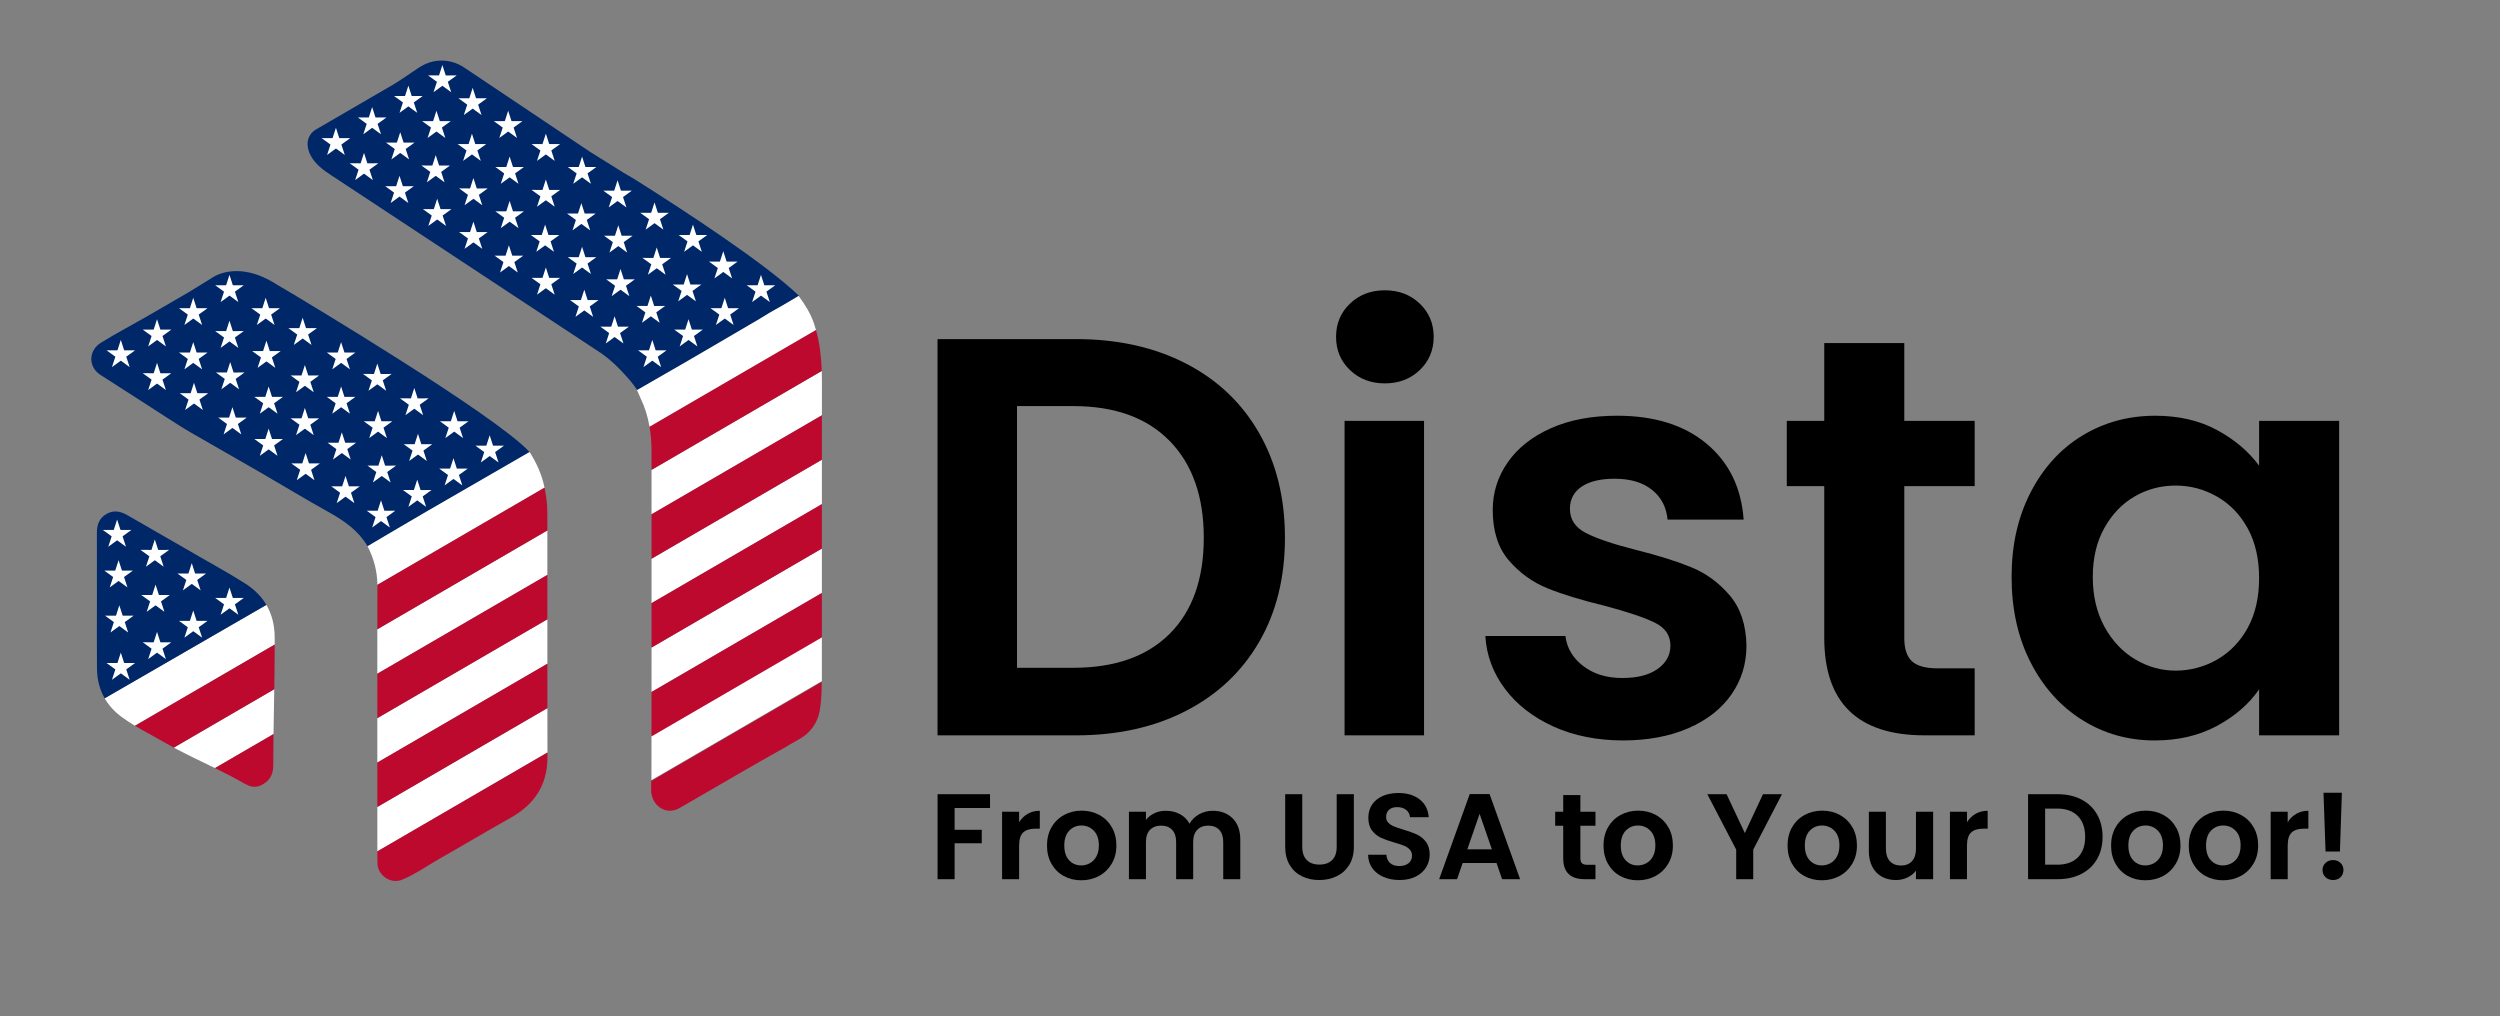 <svg id="Layer_1" data-name="Layer 1" xmlns="http://www.w3.org/2000/svg" viewBox="0 0 2770.48 1126.34">
  <rect x="0" y="0" width="2770.48" height="1126.34" fill="#808080" stroke="none"/>
  <defs>
    <style>
      .cls-1 {
        fill: #fff;
      }

      .cls-2 {
        fill: #be092f;
      }

      .cls-3 {
        fill: #002768;
      }
    </style>
  </defs>
  <g>
    <path d="M1314.2,402.84c35.01,18.04,62.06,43.72,81.15,77.06,19.08,33.34,28.62,72.03,28.62,116.07s-9.54,82.52-28.62,115.44c-19.09,32.93-46.14,58.41-81.15,76.44-35.02,18.04-75.6,27.05-121.73,27.05h-153.5v-439.11h153.5c46.13,0,86.71,9.02,121.73,27.05ZM1296.27,702.3c25.16-25.16,37.75-60.6,37.75-106.32s-12.58-81.47-37.75-107.26-60.82-38.69-106.95-38.69h-62.28v290.02h62.28c46.13,0,81.78-12.58,106.95-37.75Z"></path>
    <path d="M1496.01,410.08c-10.28-9.85-15.41-22.12-15.41-36.8s5.13-26.94,15.41-36.8c10.27-9.85,23.17-14.78,38.69-14.78s28.41,4.93,38.69,14.78c10.27,9.86,15.41,22.13,15.41,36.8s-5.14,26.95-15.41,36.8c-10.28,9.86-23.18,14.78-38.69,14.78s-28.42-4.92-38.69-14.78ZM1578.11,466.38v348.52h-88.07v-348.52h88.07Z"></path>
    <path d="M1721.55,805.15c-22.65-10.27-40.58-24.22-53.79-41.84-13.21-17.61-20.45-37.12-21.7-58.51h88.7c1.67,13.43,8.28,24.53,19.82,33.34,11.53,8.81,25.89,13.21,43.09,13.21s29.88-3.35,39.32-10.07c9.44-6.7,14.15-15.3,14.15-25.79,0-11.32-5.77-19.82-17.3-25.48-11.54-5.66-29.88-11.84-55.05-18.56-26.01-6.29-47.29-12.79-63.85-19.5-16.57-6.7-30.83-16.99-42.78-30.83-11.95-13.84-17.93-32.5-17.93-55.99,0-19.29,5.55-36.9,16.67-52.84,11.11-15.93,27.05-28.52,47.81-37.75,20.76-9.22,45.19-13.84,73.29-13.84,41.52,0,74.65,10.38,99.4,31.14,24.74,20.76,38.38,48.76,40.89,83.98h-84.3c-1.26-13.84-7.03-24.85-17.3-33.03-10.28-8.18-24.01-12.27-41.21-12.27-15.94,0-28.21,2.94-36.8,8.81-8.6,5.88-12.9,14.06-12.9,24.53,0,11.75,5.87,20.66,17.61,26.74,11.74,6.08,29.98,12.27,54.73,18.56,25.16,6.29,45.92,12.8,62.28,19.5,16.36,6.71,30.51,17.09,42.46,31.14,11.95,14.06,18.14,32.61,18.56,55.68,0,20.13-5.56,38.17-16.67,54.1-11.12,15.94-27.05,28.42-47.81,37.43s-44.98,13.53-72.66,13.53-54.1-5.14-76.75-15.41Z"></path>
    <path d="M2110.33,538.73v168.6c0,11.75,2.83,20.24,8.49,25.48,5.66,5.25,15.2,7.86,28.62,7.86h40.89v74.23h-55.36c-74.23,0-111.35-36.07-111.35-108.21v-167.97h-41.52v-72.35h41.52v-86.19h88.7v86.19h78.01v72.35h-78.01Z"></path>
    <path d="M2250.3,545.65c14.05-27.26,33.13-48.22,57.25-62.91,24.11-14.68,51.06-22.02,80.84-22.02,26,0,48.75,5.25,68.26,15.73,19.5,10.49,35.12,23.7,46.87,39.63v-49.7h88.7v348.52h-88.7v-50.96c-11.32,16.36-26.95,29.88-46.87,40.58-19.92,10.69-42.89,16.04-68.89,16.04-29.36,0-56.1-7.55-80.21-22.65-24.12-15.1-43.2-36.38-57.25-63.85-14.06-27.46-21.07-59.03-21.07-94.68s7.02-66.47,21.07-93.74ZM2490.94,585.6c-8.39-15.3-19.72-27.05-33.97-35.23-14.26-8.18-29.57-12.27-45.92-12.27s-31.46,3.99-45.29,11.95c-13.84,7.97-25.07,19.61-33.66,34.92-8.6,15.31-12.9,33.45-12.9,54.42s4.3,39.32,12.9,55.05c8.59,15.73,19.92,27.79,33.97,36.17,14.05,8.39,29.04,12.58,44.98,12.58s31.66-4.09,45.92-12.27c14.25-8.18,25.58-19.92,33.97-35.23,8.38-15.3,12.58-33.66,12.58-55.05s-4.2-39.73-12.58-55.05Z"></path>
  </g>
  <g>
    <path d="M1097.14,880.15v15.24h-39.25v24.15h30.08v14.97h-30.08v39.79h-18.88v-94.15h58.14Z"></path>
    <path d="M1138.89,901.87c3.91-2.25,8.38-3.37,13.42-3.37v19.83h-4.99c-5.93,0-10.41,1.4-13.42,4.18-3.01,2.79-4.52,7.64-4.52,14.57v37.23h-18.88v-74.73h18.88v11.6c2.43-3.96,5.6-7.06,9.51-9.31Z"></path>
    <path d="M1178.75,970.73c-5.76-3.19-10.27-7.71-13.56-13.56-3.28-5.84-4.92-12.59-4.92-20.23s1.69-14.39,5.06-20.23c3.37-5.84,7.98-10.36,13.83-13.56,5.84-3.19,12.36-4.79,19.56-4.79s13.71,1.6,19.56,4.79c5.84,3.19,10.45,7.71,13.83,13.56,3.37,5.85,5.06,12.59,5.06,20.23s-1.73,14.39-5.19,20.23c-3.46,5.85-8.14,10.37-14.03,13.56-5.89,3.19-12.48,4.79-19.76,4.79s-13.67-1.6-19.42-4.79ZM1207.82,956.57c3.01-1.66,5.42-4.16,7.22-7.49,1.8-3.33,2.7-7.37,2.7-12.14,0-7.1-1.87-12.57-5.6-16.39-3.73-3.82-8.3-5.73-13.69-5.73s-9.91,1.91-13.56,5.73c-3.64,3.82-5.46,9.29-5.46,16.39s1.77,12.57,5.33,16.39c3.55,3.82,8.03,5.73,13.42,5.73,3.42,0,6.63-.83,9.64-2.5Z"></path>
    <path d="M1366.04,906.93c5.62,5.62,8.43,13.47,8.43,23.54v43.84h-18.89v-41.28c0-5.84-1.48-10.32-4.45-13.42-2.97-3.1-7.01-4.65-12.14-4.65s-9.2,1.55-12.21,4.65c-3.01,3.1-4.52,7.58-4.52,13.42v41.28h-18.88v-41.28c0-5.84-1.48-10.32-4.45-13.42-2.97-3.1-7.01-4.65-12.14-4.65s-9.33,1.55-12.34,4.65c-3.01,3.1-4.52,7.58-4.52,13.42v41.28h-18.88v-74.73h18.88v9.04c2.43-3.15,5.55-5.62,9.37-7.42,3.82-1.8,8.03-2.7,12.61-2.7,5.84,0,11.06,1.24,15.65,3.71,4.59,2.47,8.14,6,10.66,10.59,2.43-4.32,5.96-7.78,10.59-10.39,4.63-2.61,9.64-3.91,15.04-3.91,9.17,0,16.57,2.81,22.19,8.43Z"></path>
    <path d="M1443.14,880.15v58.27c0,6.39,1.66,11.26,4.99,14.64,3.33,3.37,8,5.06,14.03,5.06s10.84-1.69,14.16-5.06c3.33-3.37,4.99-8.25,4.99-14.64v-58.27h19.02v58.14c0,8.01-1.73,14.77-5.19,20.3-3.46,5.53-8.09,9.69-13.89,12.48-5.8,2.79-12.25,4.18-19.36,4.18s-13.38-1.39-19.09-4.18c-5.71-2.79-10.23-6.95-13.56-12.48-3.33-5.53-4.99-12.3-4.99-20.3v-58.14h18.88Z"></path>
    <path d="M1533.31,971.88c-5.26-2.25-9.42-5.48-12.48-9.71-3.06-4.23-4.63-9.22-4.72-14.97h20.23c.27,3.87,1.64,6.93,4.11,9.17,2.47,2.25,5.87,3.37,10.18,3.37s7.87-1.06,10.39-3.17c2.52-2.11,3.78-4.88,3.78-8.3,0-2.79-.86-5.08-2.56-6.88-1.71-1.8-3.84-3.21-6.41-4.25-2.56-1.03-6.09-2.18-10.59-3.44-6.12-1.8-11.08-3.57-14.91-5.33-3.82-1.75-7.11-4.41-9.85-7.96-2.74-3.55-4.11-8.3-4.11-14.23,0-5.57,1.39-10.43,4.18-14.57,2.79-4.14,6.7-7.31,11.74-9.51,5.03-2.2,10.79-3.3,17.27-3.3,9.71,0,17.6,2.36,23.67,7.08s9.42,11.31,10.05,19.76h-20.77c-.18-3.24-1.55-5.91-4.11-8.03-2.56-2.11-5.96-3.17-10.18-3.17-3.69,0-6.63.94-8.84,2.83-2.2,1.89-3.31,4.63-3.31,8.23,0,2.52.83,4.61,2.5,6.27,1.66,1.67,3.73,3.01,6.21,4.05,2.47,1.03,5.96,2.23,10.45,3.57,6.11,1.8,11.11,3.6,14.97,5.4,3.87,1.8,7.19,4.5,9.98,8.09,2.79,3.6,4.18,8.32,4.18,14.16,0,5.04-1.3,9.71-3.91,14.03-2.61,4.32-6.43,7.76-11.47,10.32-5.04,2.56-11.02,3.84-17.94,3.84-6.57,0-12.48-1.12-17.74-3.37Z"></path>
    <path d="M1658.42,956.36h-37.5l-6.21,17.94h-19.83l33.86-94.29h21.99l33.86,94.29h-19.96l-6.21-17.94ZM1653.3,941.25l-13.62-39.39-13.62,39.39h27.25Z"></path>
    <path d="M1751.36,915.09v36.15c0,2.52.61,4.34,1.82,5.46,1.21,1.13,3.26,1.69,6.14,1.69h8.77v15.92h-11.87c-15.92,0-23.88-7.73-23.88-23.2v-36.02h-8.9v-15.51h8.9v-18.48h19.02v18.48h16.73v15.51h-16.73Z"></path>
    <path d="M1795.47,970.73c-5.76-3.19-10.27-7.71-13.56-13.56-3.28-5.84-4.92-12.59-4.92-20.23s1.69-14.39,5.06-20.23c3.37-5.84,7.98-10.36,13.83-13.56,5.84-3.19,12.36-4.79,19.56-4.79s13.71,1.6,19.56,4.79c5.84,3.19,10.45,7.71,13.83,13.56,3.37,5.85,5.06,12.59,5.06,20.23s-1.73,14.39-5.19,20.23c-3.46,5.85-8.14,10.37-14.03,13.56-5.89,3.19-12.48,4.79-19.76,4.79s-13.67-1.6-19.42-4.79ZM1824.54,956.57c3.01-1.66,5.42-4.16,7.22-7.49,1.8-3.33,2.7-7.37,2.7-12.14,0-7.1-1.87-12.57-5.6-16.39-3.73-3.82-8.3-5.73-13.69-5.73s-9.91,1.91-13.56,5.73c-3.64,3.82-5.46,9.29-5.46,16.39s1.77,12.57,5.33,16.39c3.55,3.82,8.03,5.73,13.42,5.73,3.42,0,6.63-.83,9.64-2.5Z"></path>
    <path d="M1974.74,880.15l-31.83,61.38v32.78h-18.88v-32.78l-31.97-61.38h21.31l20.23,43.03,20.1-43.03h21.04Z"></path>
    <path d="M1999.43,970.73c-5.76-3.19-10.28-7.71-13.56-13.56-3.28-5.84-4.92-12.59-4.92-20.23s1.69-14.39,5.06-20.23c3.37-5.84,7.98-10.36,13.83-13.56,5.84-3.19,12.36-4.79,19.56-4.79s13.71,1.6,19.56,4.79c5.85,3.19,10.45,7.71,13.83,13.56,3.37,5.85,5.06,12.59,5.06,20.23s-1.73,14.39-5.19,20.23c-3.46,5.85-8.14,10.37-14.03,13.56-5.89,3.19-12.48,4.79-19.76,4.79s-13.67-1.6-19.42-4.79ZM2028.5,956.57c3.01-1.66,5.42-4.16,7.22-7.49,1.8-3.33,2.7-7.37,2.7-12.14,0-7.1-1.87-12.57-5.6-16.39-3.73-3.82-8.3-5.73-13.69-5.73s-9.91,1.91-13.56,5.73c-3.64,3.82-5.46,9.29-5.46,16.39s1.77,12.57,5.33,16.39c3.55,3.82,8.03,5.73,13.42,5.73,3.42,0,6.63-.83,9.65-2.5Z"></path>
    <path d="M2142.28,899.57v74.73h-19.02v-9.44c-2.43,3.24-5.6,5.78-9.51,7.62-3.91,1.84-8.16,2.77-12.75,2.77-5.85,0-11.02-1.24-15.51-3.71-4.5-2.47-8.03-6.11-10.59-10.93-2.56-4.81-3.84-10.54-3.84-17.2v-43.84h18.88v41.14c0,5.94,1.48,10.5,4.45,13.69,2.97,3.19,7.01,4.79,12.14,4.79s9.31-1.6,12.28-4.79c2.97-3.19,4.45-7.76,4.45-13.69v-41.14h19.02Z"></path>
    <path d="M2189.29,901.87c3.91-2.25,8.38-3.37,13.42-3.37v19.83h-4.99c-5.94,0-10.41,1.4-13.42,4.18-3.01,2.79-4.52,7.64-4.52,14.57v37.23h-18.88v-74.73h18.88v11.6c2.43-3.96,5.6-7.06,9.51-9.31Z"></path>
    <path d="M2306.51,885.95c7.51,3.87,13.31,9.37,17.4,16.52,4.09,7.15,6.14,15.45,6.14,24.89s-2.05,17.69-6.14,24.75c-4.09,7.06-9.89,12.52-17.4,16.39-7.51,3.87-16.21,5.8-26.1,5.8h-32.91v-94.15h32.91c9.89,0,18.59,1.93,26.1,5.8ZM2302.67,950.16c5.4-5.4,8.09-12.99,8.09-22.8s-2.7-17.47-8.09-23c-5.4-5.53-13.04-8.3-22.93-8.3h-13.35v62.19h13.35c9.89,0,17.54-2.7,22.93-8.09Z"></path>
    <path d="M2357.97,970.73c-5.76-3.19-10.28-7.71-13.56-13.56-3.28-5.84-4.92-12.59-4.92-20.23s1.69-14.39,5.06-20.23c3.37-5.84,7.98-10.36,13.83-13.56,5.84-3.19,12.36-4.79,19.56-4.79s13.71,1.6,19.56,4.79c5.85,3.19,10.45,7.71,13.83,13.56,3.37,5.85,5.06,12.59,5.06,20.23s-1.73,14.39-5.19,20.23c-3.46,5.85-8.14,10.37-14.03,13.56-5.89,3.19-12.48,4.79-19.76,4.79s-13.67-1.6-19.42-4.79ZM2387.04,956.57c3.01-1.66,5.42-4.16,7.22-7.49,1.8-3.33,2.7-7.37,2.7-12.14,0-7.1-1.87-12.57-5.6-16.39-3.73-3.82-8.3-5.73-13.69-5.73s-9.91,1.91-13.56,5.73c-3.64,3.82-5.46,9.29-5.46,16.39s1.77,12.57,5.33,16.39c3.55,3.82,8.03,5.73,13.42,5.73,3.42,0,6.63-.83,9.65-2.5Z"></path>
    <path d="M2444.03,970.73c-5.76-3.19-10.28-7.71-13.56-13.56-3.28-5.84-4.92-12.59-4.92-20.23s1.69-14.39,5.06-20.23c3.37-5.84,7.98-10.36,13.83-13.56,5.84-3.19,12.36-4.79,19.56-4.79s13.71,1.6,19.56,4.79c5.85,3.19,10.45,7.71,13.83,13.56,3.37,5.85,5.06,12.59,5.06,20.23s-1.73,14.39-5.19,20.23c-3.46,5.85-8.14,10.37-14.03,13.56-5.89,3.19-12.48,4.79-19.76,4.79s-13.67-1.6-19.42-4.79ZM2473.1,956.57c3.01-1.66,5.42-4.16,7.22-7.49,1.8-3.33,2.7-7.37,2.7-12.14,0-7.1-1.87-12.57-5.6-16.39-3.73-3.82-8.3-5.73-13.69-5.73s-9.91,1.91-13.56,5.73c-3.64,3.82-5.46,9.29-5.46,16.39s1.77,12.57,5.33,16.39c3.55,3.82,8.03,5.73,13.42,5.73,3.42,0,6.63-.83,9.65-2.5Z"></path>
    <path d="M2544.73,901.87c3.91-2.25,8.38-3.37,13.42-3.37v19.83h-4.99c-5.94,0-10.41,1.4-13.42,4.18-3.01,2.79-4.52,7.64-4.52,14.57v37.23h-18.88v-74.73h18.88v11.6c2.43-3.96,5.6-7.06,9.51-9.31Z"></path>
    <path d="M2577.1,972.08c-2.21-2.11-3.31-4.74-3.31-7.89s1.1-5.78,3.31-7.89c2.2-2.11,5.01-3.17,8.43-3.17s6.07,1.06,8.23,3.17c2.16,2.11,3.24,4.74,3.24,7.89s-1.08,5.78-3.24,7.89c-2.16,2.11-4.9,3.17-8.23,3.17s-6.23-1.06-8.43-3.17ZM2595.25,878.53l-2.16,65.15h-15.92l-2.29-65.15h20.37Z"></path>
  </g>
  <g>
    <path class="cls-3" d="M885.33,327.7c-.8.59-1.57,1.24-2.42,1.73-41.05,23.91-82.06,47.91-123.11,71.84-17.83,10.39-35.75,20.64-53.62,30.95-2.89-4.22-5.18-7.13-7.43-9.96-3.44-4.01-7.51-8.44-11.11-12.25-7.99-8.47-16.98-15.96-26.83-22.17-.06-.04-.12-.08-.19-.12l-1.57-.98-.15-.1-257.76-169.95-13.48-8.89-8.27-5.45-3.6-2.38c-2.71-1.66-5.8-3.73-8.75-5.77-.73-.5-1.44-1-2.15-1.49-.02,0-.03-.02-.05-.03-3.23-2.05-6.05-4.1-8.49-6.13-.02,0-.02-.02-.03-.02-11.6-9.63-15.03-18.93-15.46-26.01-.4-6.64,2.95-12.96,8.52-16.61h0c.07-.03.1-.04.1-.04l21.5-12.5,10.53-6.12.18-.11,52.77-30.67c3.43-1.99,6.79-4.1,10.09-6.31l18.19-12.23h0c2.1-1.43,4.16-2.68,6.18-3.74,14.38-7.64,31.86-6.48,45.39,2.58l135.69,90.88s.04.02.13.08l3.68,2.47.48.3,36.98,23.08.08.05c3.79,2.21,7.59,4.43,11.4,6.66,57.42,36.19,145.93,94.12,182.56,129.4Z"></path>
    <path class="cls-3" d="M364.1,192h0c0,.07-.01.14-.02.2l.02-.2Z"></path>
    <path class="cls-3" d="M586.92,500.99c-37.25,21.49-74.55,42.9-111.75,64.48-22.69,13.16-45.23,26.57-67.84,39.88-10.41-17.74-26.54-28.67-44.11-38.4-24.36-13.5-48.16-28.01-72.27-41.96-26.61-15.38-53.35-30.55-79.94-45.94-1.52-.88-3.21-1.88-5.06-3.01-1.86-1.12-3.87-2.37-6.01-3.7h0c-9.2-5.74-20.81-13.25-32.75-21.02l-55.15-35.4c-14.35-8.56-14.53-27.39.04-36.28,18.86-11.51,33.3-18.92,52.44-29.96,14.93-8.62,29.8-17.37,44.75-25.96h0s24.81-15.24,24.81-15.24c0,0,27.79-22.13,72.76,6.92l12.48,7.33.04.02s.11.07.22.13l.25.15c11.99,7.15,229.91,137.17,267.09,177.96Z"></path>
    <path class="cls-2" d="M908.3,788.11c-2.3,12.92-10.38,24.08-21.78,30.58l-11.3,6.43c-1.83,1.17-3.71,2.3-5.68,3.39-17.88,9.9-35.56,20.15-53.28,30.35-21.1,12.16-42.15,24.42-63.22,36.64-15.32,8.88-31.51-3.26-31.46-20.05,0-3.31.02-6.63.02-9.95l188.9-109.81v.51c.02.47.58,16.39-2.2,31.92Z"></path>
    <path class="cls-1" d="M910.77,754.77l-188.85,109.78c.02-16.3.04-32.73.06-49.26l188.81-109.76c0,16.54,0,32.97-.02,49.24Z"></path>
    <path class="cls-1" d="M910.8,607.89v49.22l-188.78,109.74c.02-16.38.02-32.8.02-49.23l188.77-109.73Z"></path>
    <path class="cls-1" d="M722.04,668.4c0-16.46,0-32.87,0-49.22l188.77-109.75c0,16.31,0,32.74,0,49.23l-188.76,109.73Z"></path>
    <path class="cls-1" d="M910.85,423.16c0,12.22-.02,24.58-.03,37.04l-188.79,109.75c0-16.56,0-32.97,0-49.22l188.64-109.66c.14,4.02.2,8.05.19,12.09Z"></path>
    <path class="cls-1" d="M418.23,648.11c-.17-15.2-3.95-29.32-10.9-42.76,22.61-13.3,45.15-26.72,67.84-39.88,37.54-21.77,74.16-42.88,111.75-64.56,7.87,12.44,13.66,25.44,16.55,39.52l-185.23,107.68Z"></path>
    <path class="cls-1" d="M606.59,637.07l-188.45,109.54c0-16.74,0-33.24.02-49.24l188.41-109.53c0,15.22,0,31.83,0,49.22Z"></path>
    <path class="cls-1" d="M606.59,735.52l-188.44,109.55c0-16.23,0-32.72,0-49.22l188.45-109.55c0,16.38,0,32.92,0,49.22Z"></path>
    <path class="cls-1" d="M418.16,943.5c0-3.96,0-7.41,0-8.47,0-13.02,0-26.67,0-40.75l188.45-109.55c.02,17.55.03,34.16.07,49.18l-188.51,109.58Z"></path>
    <path class="cls-1" d="M303.94,763.77c-.28,16.54-.61,32.91-.84,49.72l-64.86,37.7c-15.2-7.45-30.27-14.44-45.65-22.68l111.34-64.74Z"></path>
    <path class="cls-1" d="M304.42,714.27l-154.87,90.02c-5.09-3.06-10.06-6.28-14.84-9.82-7.99-5.91-14.24-12.82-18.72-20.64l179.2-103.51c6.07,10.34,9.14,22.32,9.21,35.76.02,2.75.02,5.48.02,8.19Z"></path>
    <path class="cls-3" d="M295.19,670.32l-179.2,103.51c-5.59-9.72-8.44-20.86-8.54-33.26-.21-24.92-.05-49.84-.05-74.77,0-25.12.05-50.26-.03-75.38-.03-8.92,2.6-16.32,10.76-20.93,7.94-4.49,15.5-2.92,22.95,1.38,26.81,15.47,53.68,30.83,80.48,46.32,16.97,9.81,34.21,19.22,50.69,29.8,9.95,6.39,17.6,14.21,22.94,23.31Z"></path>
    <path class="cls-2" d="M722.02,520.73v-19.93c0-9.49-.64-18.84-2.21-28.01l184.45-107.22c4.18,14.87,5.89,30.09,6.41,45.5l-188.64,109.66Z"></path>
    <path class="cls-2" d="M418.17,697.37c.02-16.62.04-32.69.07-47.92,0-.44,0-.88,0-1.34l185.23-107.68c.93,4.53,1.66,9.13,2.24,13.77.82,6.56.87,13.25.87,19.89,0,4.44,0,9.03,0,13.75l-188.41,109.53Z"></path>
    <path class="cls-2" d="M304.42,714.27c0,17.02-.2,33.33-.48,49.5l-111.34,64.74c-4.04-2.17-8.1-4.42-12.19-6.79-10.21-5.92-20.74-11.35-30.85-17.42l154.87-90.02Z"></path>
    <path class="cls-2" d="M303.09,813.49c-.16,11.39-.25,22.97-.25,34.94,0,10.43-4.51,17.71-14.11,22.04-6.71,3.03-12.59.93-18.28-2.35-10.9-6.27-21.59-11.71-32.21-16.93l64.86-37.7Z"></path>
    <path class="cls-2" d="M910.81,460.2c0,16.24,0,32.68,0,49.23l-188.77,109.75c0-16.51,0-32.92,0-49.22l188.79-109.75Z"></path>
    <path class="cls-2" d="M606.59,637.07c0,15.91,0,32.47,0,49.22l-188.45,109.55c0-16.47,0-32.97,0-49.23l188.45-109.54Z"></path>
    <path class="cls-2" d="M910.8,558.67v49.22l-188.77,109.73c0-16.42,0-32.84,0-49.22l188.76-109.73Z"></path>
    <path class="cls-2" d="M606.6,784.73l-188.45,109.55c0-15.94,0-32.44,0-49.22l188.44-109.55c0,16.84,0,33.41.02,49.22Z"></path>
    <path class="cls-2" d="M606.68,839.1c.07,30.93-14.46,52.43-40.93,67.24-26.5,14.84-52.54,30.49-78.97,45.46-13.81,7.82-26.78,17.24-41.56,23.22-11.58,4.7-25.25-3.93-26.8-16.34-.2-1.62-.25-9.03-.26-15.18l188.51-109.58c0,1.75,0,3.48,0,5.19Z"></path>
    <path class="cls-2" d="M910.8,657.12c0,16.47,0,32.9,0,49.22l-188.81,109.76c.02-16.34.03-32.78.03-49.25l188.78-109.74Z"></path>
    <line class="cls-3" x1="374.08" y1="198.6" x2="347.4" y2="176.97"></line>
    <path class="cls-1" d="M902.16,358.76c-3.56-10.64-9.95-21.25-16.88-30.44h0s-.19-.25-.19-.25l-.08-.13-5.65,3.4-13.93,8.19-7.37,4.1-5.73,3.28-10.65,6.55h.05l-61.01,35.72c-7.05,4.1-14.09,8.2-21.14,12.3-17.84,10.36-35.77,20.59-53.66,30.88,2.22,4.66,2.48,5.91,3.86,8.76,4.96,10.26,8.16,20.83,10.01,31.69l184.45-107.22c-.63-2.28-1.33-4.55-2.09-6.82Z"></path>
    <path class="cls-1" d="M480.43,102.19c.13-.4.24-.75.36-1.1,1.11-3.38,2.21-6.76,3.32-10.14.07-.2.05-.3-.13-.44-3.1-2.23-6.2-4.48-9.29-6.72-.09-.06-.17-.13-.3-.22.54,0,1.02,0,1.5,0,.06,0,.12,0,.19,0,3.4,0,6.81,0,10.21.02.18,0,.24-.07.29-.23,1.19-3.71,2.39-7.41,3.58-11.11.02-.05.04-.1.07-.18.23.72.45,1.4.67,2.09.99,3.08,1.99,6.15,2.98,9.23.05.16.13.2.29.2,1.47,0,2.93,0,4.4,0,1.66,0,3.32,0,4.97-.01.82,0,1.64,0,2.5,0-.07.06-.13.1-.18.14-2.77,2-5.54,4.01-8.3,6.01-.39.28-.78.57-1.17.84-.1.07-.12.13-.08.25,1.05,3.18,2.09,6.37,3.13,9.55.18.54.35,1.08.53,1.63.01.04.02.09.04.17-.66-.48-1.28-.93-1.91-1.39-2.56-1.87-5.12-3.73-7.68-5.61-.14-.1-.23-.1-.37,0-3.12,2.28-6.24,4.56-9.36,6.84-.06.05-.13.09-.24.17Z"></path>
    <path class="cls-1" d="M442.75,125.02c.13-.4.24-.75.36-1.1,1.11-3.38,2.21-6.76,3.32-10.14.07-.2.05-.3-.13-.44-3.1-2.23-6.2-4.48-9.29-6.72-.09-.06-.17-.13-.3-.22.54,0,1.02,0,1.5,0,.06,0,.12,0,.19,0,3.4,0,6.81,0,10.21.02.18,0,.24-.07.29-.23,1.19-3.71,2.39-7.41,3.58-11.11.02-.05.04-.1.07-.18.23.72.45,1.4.67,2.09.99,3.08,1.99,6.15,2.98,9.23.05.16.13.2.29.2,1.47,0,2.93,0,4.4,0,1.66,0,3.32,0,4.97-.01.82,0,1.64,0,2.5,0-.07.06-.13.1-.18.14-2.77,2-5.54,4.01-8.3,6.01-.39.28-.78.57-1.17.84-.1.07-.12.13-.08.25,1.05,3.18,2.09,6.37,3.13,9.55.18.54.35,1.08.53,1.63.01.04.02.09.04.17-.66-.48-1.28-.93-1.91-1.39-2.56-1.87-5.12-3.73-7.68-5.61-.14-.1-.23-.1-.37,0-3.12,2.28-6.24,4.56-9.36,6.84-.06.05-.13.09-.24.17Z"></path>
    <path class="cls-1" d="M402.61,148.78c.13-.4.24-.75.36-1.1,1.11-3.38,2.21-6.76,3.32-10.14.07-.2.05-.3-.13-.44-3.1-2.23-6.2-4.48-9.29-6.72-.09-.06-.17-.13-.3-.22.54,0,1.02,0,1.5,0,.06,0,.12,0,.19,0,3.4,0,6.81,0,10.21.02.18,0,.24-.07.29-.23,1.19-3.71,2.39-7.41,3.58-11.11.02-.05.04-.1.07-.18.23.72.45,1.4.67,2.09.99,3.08,1.99,6.15,2.98,9.23.05.16.13.2.29.2,1.47,0,2.93,0,4.4,0,1.66,0,3.32,0,4.97-.01.82,0,1.64,0,2.5,0-.07.06-.13.1-.18.14-2.77,2-5.54,4.01-8.3,6.01-.39.28-.78.57-1.17.84-.1.07-.12.13-.08.25,1.05,3.18,2.09,6.37,3.13,9.55.18.54.35,1.08.53,1.63.01.04.02.09.04.17-.66-.48-1.28-.93-1.91-1.39-2.56-1.87-5.12-3.73-7.68-5.61-.14-.1-.23-.1-.37,0-3.12,2.28-6.24,4.56-9.36,6.84-.06.05-.13.09-.24.17Z"></path>
    <path class="cls-1" d="M362.47,171.71c.13-.4.24-.75.36-1.1,1.11-3.38,2.21-6.76,3.32-10.14.07-.2.05-.3-.13-.44-3.1-2.23-6.2-4.48-9.29-6.72-.09-.06-.17-.13-.3-.22.54,0,1.02,0,1.5,0,.06,0,.12,0,.19,0,3.4,0,6.81,0,10.21.02.18,0,.24-.07.29-.23,1.19-3.71,2.39-7.41,3.58-11.11.02-.05.04-.1.07-.18.23.72.45,1.4.67,2.09.99,3.08,1.99,6.15,2.98,9.23.05.16.13.2.29.2,1.47,0,2.93,0,4.4,0,1.66,0,3.32,0,4.97-.01.82,0,1.64,0,2.5,0-.07.06-.13.1-.18.14-2.77,2-5.54,4.01-8.3,6.01-.39.28-.78.57-1.17.84-.1.07-.12.13-.08.25,1.05,3.18,2.09,6.37,3.13,9.55.18.54.35,1.08.53,1.63.01.04.02.09.04.17-.66-.48-1.28-.93-1.91-1.39-2.56-1.87-5.12-3.73-7.68-5.61-.14-.1-.23-.1-.37,0-3.12,2.28-6.24,4.56-9.36,6.84-.06.05-.13.09-.24.17Z"></path>
    <g>
      <path class="cls-1" d="M393.59,199.57c.13-.4.24-.75.36-1.1,1.11-3.38,2.21-6.76,3.32-10.14.07-.2.05-.3-.13-.44-3.1-2.23-6.2-4.48-9.29-6.72-.09-.06-.17-.13-.3-.22.54,0,1.02,0,1.5,0,.06,0,.12,0,.19,0,3.4,0,6.81,0,10.21.02.18,0,.24-.07.29-.23,1.19-3.71,2.39-7.41,3.58-11.11.02-.05.04-.1.07-.18.23.72.45,1.4.67,2.09.99,3.08,1.99,6.15,2.98,9.23.05.16.13.2.29.2,1.47,0,2.93,0,4.4,0,1.66,0,3.32,0,4.97-.01.82,0,1.64,0,2.5,0-.07.06-.13.1-.18.14-2.77,2-5.54,4.01-8.3,6.01-.39.28-.78.57-1.17.84-.1.07-.12.13-.08.25,1.05,3.18,2.09,6.37,3.13,9.55.18.54.35,1.08.53,1.63.01.04.02.09.04.17-.66-.48-1.28-.93-1.91-1.39-2.56-1.87-5.12-3.73-7.68-5.61-.14-.1-.23-.1-.37,0-3.12,2.28-6.24,4.56-9.36,6.84-.06.05-.13.09-.24.17Z"></path>
      <path class="cls-1" d="M433.73,176.63c.13-.4.24-.75.36-1.1,1.11-3.38,2.21-6.76,3.32-10.14.07-.2.05-.3-.13-.44-3.1-2.23-6.2-4.48-9.29-6.72-.09-.06-.17-.13-.3-.22.54,0,1.02,0,1.5,0,.06,0,.12,0,.19,0,3.4,0,6.81,0,10.21.02.18,0,.24-.07.29-.23,1.19-3.71,2.39-7.41,3.58-11.11.02-.05.04-.1.07-.18.23.72.45,1.4.67,2.09.99,3.08,1.99,6.15,2.98,9.23.05.16.13.2.29.2,1.47,0,2.93,0,4.4,0,1.66,0,3.32,0,4.97-.01.82,0,1.64,0,2.5,0-.07.06-.13.1-.18.14-2.77,2-5.54,4.01-8.3,6.01-.39.28-.78.57-1.17.84-.1.07-.12.13-.08.25,1.05,3.18,2.09,6.37,3.13,9.55.18.54.35,1.08.53,1.63.01.04.02.09.04.17-.66-.48-1.28-.93-1.91-1.39-2.56-1.87-5.12-3.73-7.68-5.61-.14-.1-.23-.1-.37,0-3.12,2.28-6.24,4.56-9.36,6.84-.06.05-.13.09-.24.17Z"></path>
      <path class="cls-1" d="M473.87,152.87c.13-.4.24-.75.36-1.1,1.11-3.38,2.21-6.76,3.32-10.14.07-.2.05-.3-.13-.44-3.1-2.23-6.2-4.48-9.29-6.72-.09-.06-.17-.13-.3-.22.54,0,1.02,0,1.5,0,.06,0,.12,0,.19,0,3.4,0,6.81,0,10.21.02.18,0,.24-.07.29-.23,1.19-3.71,2.39-7.41,3.58-11.11.02-.05.04-.1.07-.18.23.72.45,1.4.67,2.09.99,3.08,1.99,6.15,2.98,9.23.05.16.13.2.29.2,1.47,0,2.93,0,4.4,0,1.66,0,3.32,0,4.97-.01.82,0,1.64,0,2.5,0-.07.06-.13.1-.18.14-2.77,2-5.54,4.01-8.3,6.01-.39.28-.78.57-1.17.84-.1.07-.12.13-.08.25,1.05,3.18,2.09,6.37,3.13,9.55.18.54.35,1.08.53,1.63.01.04.02.09.04.17-.66-.48-1.28-.93-1.91-1.39-2.56-1.87-5.12-3.73-7.68-5.61-.14-.1-.23-.1-.37,0-3.12,2.28-6.24,4.56-9.36,6.84-.06.05-.13.09-.24.17Z"></path>
      <path class="cls-1" d="M514.01,127.48c.13-.4.24-.75.36-1.1,1.11-3.38,2.21-6.76,3.32-10.14.07-.2.05-.3-.13-.44-3.1-2.23-6.2-4.48-9.29-6.72-.09-.06-.17-.13-.3-.22.54,0,1.02,0,1.5,0,.06,0,.12,0,.19,0,3.4,0,6.81,0,10.21.02.18,0,.24-.07.29-.23,1.19-3.71,2.39-7.41,3.58-11.11.02-.05.04-.1.07-.18.23.72.45,1.4.67,2.09.99,3.08,1.99,6.15,2.98,9.23.05.16.13.2.29.2,1.47,0,2.93,0,4.4,0,1.66,0,3.32,0,4.97-.01.82,0,1.64,0,2.5,0-.07.06-.13.1-.18.14-2.77,2-5.54,4.01-8.3,6.01-.39.28-.78.57-1.17.84-.1.07-.12.13-.08.25,1.05,3.18,2.09,6.37,3.13,9.55.18.54.35,1.08.53,1.63.01.04.02.09.04.17-.66-.48-1.28-.93-1.91-1.39-2.56-1.87-5.12-3.73-7.68-5.61-.14-.1-.23-.1-.37,0-3.12,2.28-6.24,4.56-9.36,6.84-.06.05-.13.09-.24.17Z"></path>
    </g>
    <g>
      <path class="cls-1" d="M432.92,224.96c.13-.4.24-.75.36-1.1,1.11-3.38,2.21-6.76,3.32-10.14.07-.2.05-.3-.13-.44-3.1-2.23-6.2-4.48-9.29-6.72-.09-.06-.17-.13-.3-.22.54,0,1.02,0,1.5,0,.06,0,.12,0,.19,0,3.4,0,6.81,0,10.21.02.18,0,.24-.07.29-.23,1.19-3.71,2.39-7.41,3.58-11.11.02-.05.04-.1.07-.18.23.72.45,1.4.67,2.09.99,3.08,1.99,6.15,2.98,9.23.05.16.13.2.29.2,1.47,0,2.93,0,4.4,0,1.66,0,3.32,0,4.97-.01.82,0,1.64,0,2.5,0-.07.06-.13.1-.18.14-2.77,2-5.54,4.01-8.3,6.01-.39.28-.78.57-1.17.84-.1.07-.12.13-.08.25,1.05,3.18,2.09,6.37,3.13,9.55.18.54.35,1.08.53,1.63.01.04.02.09.04.17-.66-.48-1.28-.93-1.91-1.39-2.56-1.87-5.12-3.73-7.68-5.61-.14-.1-.23-.1-.37,0-3.12,2.28-6.24,4.56-9.36,6.84-.06.05-.13.09-.24.17Z"></path>
      <path class="cls-1" d="M473.06,202.02c.13-.4.24-.75.36-1.1,1.11-3.38,2.21-6.76,3.32-10.14.07-.2.05-.3-.13-.44-3.1-2.23-6.2-4.48-9.29-6.72-.09-.06-.17-.13-.3-.22.54,0,1.02,0,1.5,0,.06,0,.12,0,.19,0,3.4,0,6.81,0,10.21.02.18,0,.24-.07.29-.23,1.19-3.71,2.39-7.41,3.58-11.11.02-.05.04-.1.07-.18.23.72.45,1.4.67,2.09.99,3.08,1.99,6.15,2.98,9.23.05.16.13.2.29.2,1.47,0,2.93,0,4.4,0,1.66,0,3.32,0,4.97-.01.82,0,1.64,0,2.5,0-.07.06-.13.1-.18.14-2.77,2-5.54,4.01-8.3,6.01-.39.28-.78.57-1.17.84-.1.07-.12.13-.08.25,1.05,3.18,2.09,6.37,3.13,9.55.18.54.35,1.08.53,1.63.01.04.02.09.04.17-.66-.48-1.28-.93-1.91-1.39-2.56-1.87-5.12-3.73-7.68-5.61-.14-.1-.23-.1-.37,0-3.12,2.28-6.24,4.56-9.36,6.84-.06.05-.13.09-.24.17Z"></path>
      <path class="cls-1" d="M513.2,178.27c.13-.4.24-.75.36-1.1,1.11-3.38,2.21-6.76,3.32-10.14.07-.2.05-.3-.13-.44-3.1-2.23-6.2-4.48-9.29-6.72-.09-.06-.17-.13-.3-.22.54,0,1.02,0,1.5,0,.06,0,.12,0,.19,0,3.4,0,6.81,0,10.21.02.18,0,.24-.07.29-.23,1.19-3.71,2.39-7.41,3.58-11.11.02-.05.04-.1.07-.18.23.72.45,1.4.67,2.09.99,3.08,1.99,6.15,2.98,9.23.05.16.13.2.29.2,1.47,0,2.93,0,4.4,0,1.66,0,3.32,0,4.97-.01.82,0,1.64,0,2.5,0-.07.06-.13.1-.18.14-2.77,2-5.54,4.01-8.3,6.01-.39.28-.78.57-1.17.84-.1.07-.12.13-.08.25,1.05,3.18,2.09,6.37,3.13,9.55.18.54.35,1.08.53,1.63.01.04.02.09.04.17-.66-.48-1.28-.93-1.91-1.39-2.56-1.87-5.12-3.73-7.68-5.61-.14-.1-.23-.1-.37,0-3.12,2.28-6.24,4.56-9.36,6.84-.06.05-.13.09-.24.17Z"></path>
      <path class="cls-1" d="M553.34,152.87c.13-.4.24-.75.36-1.1,1.11-3.38,2.21-6.76,3.32-10.14.07-.2.05-.3-.13-.44-3.1-2.23-6.2-4.48-9.29-6.72-.09-.06-.17-.13-.3-.22.54,0,1.02,0,1.5,0,.06,0,.12,0,.19,0,3.4,0,6.81,0,10.21.02.18,0,.24-.07.29-.23,1.19-3.71,2.39-7.41,3.58-11.11.02-.05.04-.1.07-.18.23.72.45,1.4.67,2.09.99,3.08,1.99,6.15,2.98,9.23.05.16.13.2.29.2,1.47,0,2.93,0,4.4,0,1.66,0,3.32,0,4.97-.01.82,0,1.64,0,2.5,0-.07.06-.13.1-.18.14-2.77,2-5.54,4.01-8.3,6.01-.39.28-.78.57-1.17.84-.1.07-.12.13-.08.25,1.05,3.18,2.09,6.37,3.13,9.55.18.54.35,1.08.53,1.63.01.04.02.09.04.17-.66-.48-1.28-.93-1.91-1.39-2.56-1.87-5.12-3.73-7.68-5.61-.14-.1-.23-.1-.37,0-3.12,2.28-6.24,4.56-9.36,6.84-.06.05-.13.09-.24.17Z"></path>
    </g>
    <g>
      <path class="cls-1" d="M474.69,250.36c.13-.4.24-.75.36-1.1,1.11-3.38,2.21-6.76,3.32-10.14.07-.2.05-.3-.13-.44-3.1-2.23-6.2-4.48-9.29-6.72-.09-.06-.17-.13-.3-.22.54,0,1.02,0,1.5,0,.06,0,.12,0,.19,0,3.4,0,6.81,0,10.21.02.18,0,.24-.07.29-.23,1.19-3.71,2.39-7.41,3.58-11.11.02-.05.04-.1.07-.18.23.72.45,1.4.67,2.09.99,3.08,1.99,6.15,2.98,9.23.05.16.13.2.29.2,1.47,0,2.93,0,4.4,0,1.66,0,3.32,0,4.97-.01.82,0,1.64,0,2.5,0-.07.06-.13.1-.18.14-2.77,2-5.54,4.01-8.3,6.01-.39.28-.78.57-1.17.84-.1.07-.12.13-.08.25,1.05,3.18,2.09,6.37,3.13,9.55.18.54.35,1.08.53,1.63.01.04.02.09.04.17-.66-.48-1.28-.93-1.91-1.39-2.56-1.87-5.12-3.73-7.68-5.61-.14-.1-.23-.1-.37,0-3.12,2.28-6.24,4.56-9.36,6.84-.06.05-.13.09-.24.17Z"></path>
      <path class="cls-1" d="M514.83,227.42c.13-.4.24-.75.36-1.1,1.11-3.38,2.21-6.76,3.32-10.14.07-.2.05-.3-.13-.44-3.1-2.23-6.2-4.48-9.29-6.72-.09-.06-.17-.13-.3-.22.54,0,1.02,0,1.5,0,.06,0,.12,0,.19,0,3.4,0,6.81,0,10.21.02.18,0,.24-.07.29-.23,1.19-3.71,2.39-7.41,3.58-11.11.02-.05.04-.1.07-.18.23.72.45,1.4.67,2.09.99,3.08,1.99,6.15,2.98,9.23.05.16.13.2.29.2,1.47,0,2.93,0,4.4,0,1.66,0,3.32,0,4.97-.01.82,0,1.64,0,2.5,0-.07.06-.13.1-.18.14-2.77,2-5.54,4.01-8.3,6.01-.39.28-.78.57-1.17.84-.1.07-.12.13-.08.25,1.05,3.18,2.09,6.37,3.13,9.55.18.54.35,1.08.53,1.63.01.04.02.09.04.17-.66-.48-1.28-.93-1.91-1.39-2.56-1.87-5.12-3.73-7.68-5.61-.14-.1-.23-.1-.37,0-3.12,2.28-6.24,4.56-9.36,6.84-.06.05-.13.09-.24.17Z"></path>
      <path class="cls-1" d="M554.97,203.66c.13-.4.24-.75.36-1.1,1.11-3.38,2.21-6.76,3.32-10.14.07-.2.05-.3-.13-.44-3.1-2.23-6.2-4.48-9.29-6.72-.09-.06-.17-.13-.3-.22.54,0,1.02,0,1.5,0,.06,0,.12,0,.19,0,3.4,0,6.81,0,10.21.02.18,0,.24-.07.29-.23,1.19-3.71,2.39-7.41,3.58-11.11.02-.05.04-.1.07-.18.23.72.45,1.4.67,2.09.99,3.08,1.99,6.15,2.98,9.23.05.16.13.2.29.2,1.47,0,2.93,0,4.4,0,1.66,0,3.32,0,4.97-.01.82,0,1.64,0,2.5,0-.07.06-.13.1-.18.14-2.77,2-5.54,4.01-8.3,6.01-.39.28-.78.57-1.17.84-.1.07-.12.13-.08.25,1.05,3.18,2.09,6.37,3.13,9.55.18.54.35,1.08.53,1.63.01.04.02.09.04.17-.66-.48-1.28-.93-1.91-1.39-2.56-1.87-5.12-3.73-7.68-5.61-.14-.1-.23-.1-.37,0-3.12,2.28-6.24,4.56-9.36,6.84-.06.05-.13.09-.24.17Z"></path>
      <path class="cls-1" d="M595.11,178.27c.13-.4.24-.75.36-1.1,1.11-3.38,2.21-6.76,3.32-10.14.07-.2.05-.3-.13-.44-3.1-2.23-6.2-4.48-9.29-6.72-.09-.06-.17-.13-.3-.22.54,0,1.02,0,1.5,0,.06,0,.12,0,.19,0,3.4,0,6.81,0,10.21.02.18,0,.24-.07.29-.23,1.19-3.71,2.39-7.41,3.58-11.11.02-.05.04-.1.07-.18.23.72.45,1.4.67,2.09.99,3.08,1.99,6.15,2.98,9.23.05.16.13.2.29.2,1.47,0,2.93,0,4.4,0,1.66,0,3.32,0,4.97-.01.82,0,1.64,0,2.5,0-.07.06-.13.1-.18.14-2.77,2-5.54,4.01-8.3,6.01-.39.28-.78.57-1.17.84-.1.07-.12.13-.08.25,1.05,3.18,2.09,6.37,3.13,9.55.18.54.35,1.08.53,1.63.01.04.02.09.04.17-.66-.48-1.28-.93-1.91-1.39-2.56-1.87-5.12-3.73-7.68-5.61-.14-.1-.23-.1-.37,0-3.12,2.28-6.24,4.56-9.36,6.84-.06.05-.13.09-.24.17Z"></path>
    </g>
    <g>
      <path class="cls-1" d="M514.83,275.75c.13-.4.24-.75.36-1.1,1.11-3.38,2.21-6.76,3.32-10.14.07-.2.05-.3-.13-.44-3.1-2.23-6.2-4.48-9.29-6.72-.09-.06-.17-.13-.3-.22.54,0,1.02,0,1.5,0,.06,0,.12,0,.19,0,3.4,0,6.81,0,10.21.02.18,0,.24-.07.29-.23,1.19-3.71,2.39-7.41,3.58-11.11.02-.05.04-.1.07-.18.23.72.45,1.4.67,2.09.99,3.08,1.99,6.15,2.98,9.23.05.16.13.2.29.2,1.47,0,2.93,0,4.4,0,1.66,0,3.32,0,4.97-.01.82,0,1.64,0,2.5,0-.07.06-.13.1-.18.14-2.77,2-5.54,4.01-8.3,6.01-.39.28-.78.57-1.17.84-.1.07-.12.13-.08.25,1.05,3.18,2.09,6.37,3.13,9.55.18.54.35,1.08.53,1.63.01.04.02.09.04.17-.66-.48-1.28-.93-1.91-1.39-2.56-1.87-5.12-3.73-7.68-5.61-.14-.1-.23-.1-.37,0-3.12,2.28-6.24,4.56-9.36,6.84-.06.05-.13.09-.24.17Z"></path>
      <path class="cls-1" d="M554.97,252.81c.13-.4.24-.75.36-1.1,1.11-3.38,2.21-6.76,3.32-10.14.07-.2.05-.3-.13-.44-3.1-2.23-6.2-4.48-9.29-6.72-.09-.06-.17-.13-.3-.22.54,0,1.02,0,1.5,0,.06,0,.12,0,.19,0,3.4,0,6.81,0,10.21.02.18,0,.24-.07.29-.23,1.19-3.71,2.39-7.41,3.58-11.11.02-.05.04-.1.07-.18.23.72.45,1.4.67,2.09.99,3.08,1.99,6.15,2.98,9.23.05.16.13.2.29.2,1.47,0,2.93,0,4.4,0,1.66,0,3.32,0,4.97-.01.82,0,1.64,0,2.5,0-.07.06-.13.1-.18.14-2.77,2-5.54,4.01-8.3,6.01-.39.28-.78.57-1.17.84-.1.07-.12.13-.08.25,1.05,3.18,2.09,6.37,3.13,9.55.18.54.35,1.08.53,1.63.01.04.02.09.04.17-.66-.48-1.28-.93-1.91-1.39-2.56-1.87-5.12-3.73-7.68-5.61-.14-.1-.23-.1-.37,0-3.12,2.28-6.24,4.56-9.36,6.84-.06.05-.13.09-.24.17Z"></path>
      <path class="cls-1" d="M595.11,229.06c.13-.4.24-.75.36-1.1,1.11-3.38,2.21-6.76,3.32-10.14.07-.2.05-.3-.13-.44-3.1-2.23-6.2-4.48-9.29-6.72-.09-.06-.17-.13-.3-.22.54,0,1.02,0,1.5,0,.06,0,.12,0,.19,0,3.4,0,6.81,0,10.21.02.18,0,.24-.07.29-.23,1.19-3.71,2.39-7.41,3.58-11.11.02-.05.04-.1.07-.18.23.72.45,1.4.67,2.09.99,3.08,1.99,6.15,2.98,9.23.05.16.13.2.29.2,1.47,0,2.93,0,4.4,0,1.66,0,3.32,0,4.97-.01.82,0,1.64,0,2.5,0-.07.06-.13.1-.18.14-2.77,2-5.54,4.01-8.3,6.01-.39.28-.78.57-1.17.84-.1.07-.12.13-.08.25,1.05,3.18,2.09,6.37,3.13,9.55.18.54.35,1.08.53,1.63.01.04.02.09.04.17-.66-.48-1.28-.93-1.91-1.39-2.56-1.87-5.12-3.73-7.68-5.61-.14-.1-.23-.1-.37,0-3.12,2.28-6.24,4.56-9.36,6.84-.06.05-.13.09-.24.17Z"></path>
      <path class="cls-1" d="M635.25,203.66c.13-.4.24-.75.36-1.1,1.11-3.38,2.21-6.76,3.32-10.14.07-.2.05-.3-.13-.44-3.1-2.23-6.2-4.48-9.29-6.72-.09-.06-.17-.13-.3-.22.54,0,1.02,0,1.5,0,.06,0,.12,0,.19,0,3.4,0,6.81,0,10.21.02.18,0,.24-.07.29-.23,1.19-3.71,2.39-7.41,3.58-11.11.02-.05.04-.1.07-.18.23.72.45,1.4.67,2.09.99,3.08,1.99,6.15,2.98,9.23.05.16.13.2.29.2,1.47,0,2.93,0,4.4,0,1.66,0,3.32,0,4.97-.01.82,0,1.64,0,2.5,0-.07.06-.13.1-.18.14-2.77,2-5.54,4.01-8.3,6.01-.39.28-.78.57-1.17.84-.1.07-.12.13-.08.25,1.05,3.18,2.09,6.37,3.13,9.55.18.54.35,1.08.53,1.63.01.04.02.09.04.17-.66-.48-1.28-.93-1.91-1.39-2.56-1.87-5.12-3.73-7.68-5.61-.14-.1-.23-.1-.37,0-3.12,2.28-6.24,4.56-9.36,6.84-.06.05-.13.09-.24.17Z"></path>
    </g>
    <g>
      <path class="cls-1" d="M554.16,301.96c.13-.4.24-.75.36-1.1,1.11-3.38,2.21-6.76,3.32-10.14.07-.2.05-.3-.13-.44-3.1-2.23-6.2-4.48-9.29-6.72-.09-.06-.17-.13-.3-.22.54,0,1.02,0,1.5,0,.06,0,.12,0,.19,0,3.4,0,6.81,0,10.21.02.18,0,.24-.07.29-.23,1.19-3.71,2.39-7.41,3.58-11.11.02-.05.04-.1.07-.18.23.72.45,1.4.67,2.09.99,3.08,1.99,6.15,2.98,9.23.05.16.13.2.29.2,1.47,0,2.93,0,4.4,0,1.66,0,3.32,0,4.97-.01.82,0,1.64,0,2.5,0-.07.06-.13.1-.18.14-2.77,2-5.54,4.01-8.3,6.01-.39.28-.78.57-1.17.84-.1.07-.12.13-.08.25,1.05,3.18,2.09,6.37,3.13,9.55.18.54.35,1.08.53,1.63.01.04.02.09.04.17-.66-.48-1.28-.93-1.91-1.39-2.56-1.87-5.12-3.73-7.68-5.61-.14-.1-.23-.1-.37,0-3.12,2.28-6.24,4.56-9.36,6.84-.06.05-.13.09-.24.17Z"></path>
      <path class="cls-1" d="M594.3,279.03c.13-.4.24-.75.36-1.1,1.11-3.38,2.21-6.76,3.32-10.14.07-.2.05-.3-.13-.44-3.1-2.23-6.2-4.48-9.29-6.72-.09-.06-.17-.13-.3-.22.54,0,1.02,0,1.5,0,.06,0,.12,0,.19,0,3.4,0,6.81,0,10.21.02.18,0,.24-.07.29-.23,1.19-3.71,2.39-7.41,3.58-11.11.02-.05.04-.1.07-.18.23.72.45,1.4.67,2.09.99,3.08,1.99,6.15,2.98,9.23.05.16.13.2.29.2,1.47,0,2.93,0,4.4,0,1.66,0,3.32,0,4.97-.01.82,0,1.64,0,2.5,0-.07.06-.13.1-.18.14-2.77,2-5.54,4.01-8.3,6.01-.39.28-.78.57-1.17.84-.1.07-.12.13-.08.25,1.05,3.18,2.09,6.37,3.13,9.55.18.54.35,1.08.53,1.63.01.04.02.09.04.17-.66-.48-1.28-.93-1.91-1.39-2.56-1.87-5.12-3.73-7.68-5.61-.14-.1-.23-.1-.37,0-3.12,2.28-6.24,4.56-9.36,6.84-.06.05-.13.09-.24.17Z"></path>
      <path class="cls-1" d="M634.44,255.27c.13-.4.24-.75.36-1.1,1.11-3.38,2.21-6.76,3.32-10.14.07-.2.05-.3-.13-.44-3.1-2.23-6.2-4.48-9.29-6.72-.09-.06-.17-.13-.3-.22.54,0,1.02,0,1.5,0,.06,0,.12,0,.19,0,3.4,0,6.81,0,10.21.02.18,0,.24-.07.29-.23,1.19-3.71,2.39-7.41,3.58-11.11.02-.05.04-.1.07-.18.23.72.45,1.4.67,2.09.99,3.08,1.99,6.15,2.98,9.23.05.16.13.2.29.2,1.47,0,2.93,0,4.4,0,1.66,0,3.32,0,4.97-.01.82,0,1.64,0,2.5,0-.07.06-.13.1-.18.14-2.77,2-5.54,4.01-8.3,6.01-.39.28-.78.57-1.17.84-.1.07-.12.13-.08.25,1.05,3.18,2.09,6.37,3.13,9.55.18.54.35,1.08.53,1.63.01.04.02.09.04.17-.66-.48-1.28-.93-1.91-1.39-2.56-1.87-5.12-3.73-7.68-5.61-.14-.1-.23-.1-.37,0-3.12,2.28-6.24,4.56-9.36,6.84-.06.05-.13.09-.24.17Z"></path>
      <path class="cls-1" d="M674.58,229.88c.13-.4.24-.75.36-1.1,1.11-3.38,2.21-6.76,3.32-10.14.07-.2.05-.3-.13-.44-3.1-2.23-6.2-4.48-9.29-6.72-.09-.06-.17-.13-.3-.22.54,0,1.02,0,1.5,0,.06,0,.12,0,.19,0,3.4,0,6.81,0,10.21.02.18,0,.24-.07.29-.23,1.19-3.71,2.39-7.41,3.58-11.11.02-.05.04-.1.07-.18.23.72.45,1.4.67,2.09.99,3.08,1.99,6.15,2.98,9.23.05.16.13.2.29.2,1.47,0,2.93,0,4.4,0,1.66,0,3.32,0,4.97-.01.82,0,1.64,0,2.5,0-.07.06-.13.1-.18.14-2.77,2-5.54,4.01-8.3,6.01-.39.28-.78.57-1.17.84-.1.07-.12.13-.08.25,1.05,3.18,2.09,6.37,3.13,9.55.18.54.35,1.08.53,1.63.01.04.02.09.04.17-.66-.48-1.28-.93-1.91-1.39-2.56-1.87-5.12-3.73-7.68-5.61-.14-.1-.23-.1-.37,0-3.12,2.28-6.24,4.56-9.36,6.84-.06.05-.13.09-.24.17Z"></path>
    </g>
    <g>
      <path class="cls-1" d="M595.11,326.54c.13-.4.24-.75.36-1.1,1.11-3.38,2.21-6.76,3.32-10.14.07-.2.05-.3-.13-.44-3.1-2.23-6.2-4.48-9.29-6.72-.09-.06-.17-.13-.3-.22.54,0,1.02,0,1.5,0,.06,0,.12,0,.19,0,3.4,0,6.81,0,10.21.02.18,0,.24-.07.29-.23,1.19-3.71,2.39-7.41,3.58-11.11.02-.05.04-.1.07-.18.23.72.45,1.4.67,2.09.99,3.08,1.99,6.15,2.98,9.23.05.16.13.2.29.2,1.47,0,2.93,0,4.4,0,1.66,0,3.32,0,4.97-.01.82,0,1.64,0,2.5,0-.07.06-.13.1-.18.14-2.77,2-5.54,4.01-8.3,6.01-.39.28-.78.57-1.17.84-.1.07-.12.13-.08.25,1.05,3.18,2.09,6.37,3.13,9.55.18.54.35,1.08.53,1.63.01.04.02.09.04.17-.66-.48-1.28-.93-1.91-1.39-2.56-1.87-5.12-3.73-7.68-5.61-.14-.1-.23-.1-.37,0-3.12,2.28-6.24,4.56-9.36,6.84-.06.05-.13.09-.24.17Z"></path>
      <path class="cls-1" d="M635.25,303.6c.13-.4.24-.75.36-1.1,1.11-3.38,2.21-6.76,3.32-10.14.07-.2.05-.3-.13-.44-3.1-2.23-6.2-4.48-9.29-6.72-.09-.06-.17-.13-.3-.22.54,0,1.02,0,1.5,0,.06,0,.12,0,.19,0,3.4,0,6.81,0,10.21.02.18,0,.24-.07.29-.23,1.19-3.71,2.39-7.41,3.58-11.11.02-.05.04-.1.07-.18.23.72.45,1.4.67,2.09.99,3.08,1.99,6.15,2.98,9.23.05.16.13.2.29.2,1.47,0,2.93,0,4.4,0,1.66,0,3.32,0,4.97-.01.82,0,1.64,0,2.5,0-.07.06-.13.1-.18.14-2.77,2-5.54,4.01-8.3,6.01-.39.28-.78.57-1.17.84-.1.07-.12.13-.08.25,1.05,3.18,2.09,6.37,3.13,9.55.18.54.35,1.08.53,1.63.01.04.02.09.04.17-.66-.48-1.28-.93-1.91-1.39-2.56-1.87-5.12-3.73-7.68-5.61-.14-.1-.23-.1-.37,0-3.12,2.28-6.24,4.56-9.36,6.84-.06.05-.13.09-.24.17Z"></path>
      <path class="cls-1" d="M675.39,279.85c.13-.4.24-.75.36-1.1,1.11-3.38,2.21-6.76,3.32-10.14.07-.2.05-.3-.13-.44-3.1-2.23-6.2-4.48-9.29-6.72-.09-.06-.17-.13-.3-.22.54,0,1.02,0,1.5,0,.06,0,.12,0,.19,0,3.4,0,6.81,0,10.21.02.18,0,.24-.07.29-.23,1.19-3.71,2.39-7.41,3.58-11.11.02-.05.04-.1.07-.18.23.72.45,1.4.67,2.09.99,3.08,1.99,6.15,2.98,9.23.05.16.13.2.29.2,1.47,0,2.93,0,4.4,0,1.66,0,3.32,0,4.97-.01.82,0,1.64,0,2.5,0-.07.06-.13.1-.18.14-2.77,2-5.54,4.01-8.3,6.01-.39.28-.78.57-1.17.84-.1.07-.12.13-.08.25,1.05,3.18,2.09,6.37,3.13,9.55.18.54.35,1.08.53,1.63.01.04.02.09.04.17-.66-.48-1.28-.93-1.91-1.39-2.56-1.87-5.12-3.73-7.68-5.61-.14-.1-.23-.1-.37,0-3.12,2.28-6.24,4.56-9.36,6.84-.06.05-.13.09-.24.17Z"></path>
      <path class="cls-1" d="M715.53,254.45c.13-.4.24-.75.36-1.1,1.11-3.38,2.21-6.76,3.32-10.14.07-.2.05-.3-.13-.44-3.1-2.23-6.2-4.48-9.29-6.72-.09-.06-.17-.13-.3-.22.54,0,1.02,0,1.5,0,.06,0,.12,0,.19,0,3.4,0,6.81,0,10.21.02.18,0,.24-.07.29-.23,1.19-3.71,2.39-7.41,3.58-11.11.02-.05.04-.1.07-.18.23.72.45,1.4.67,2.09.99,3.08,1.99,6.15,2.98,9.23.05.16.13.2.29.2,1.47,0,2.93,0,4.4,0,1.66,0,3.32,0,4.97-.01.82,0,1.64,0,2.5,0-.07.06-.13.1-.18.14-2.77,2-5.54,4.01-8.3,6.01-.39.28-.78.57-1.17.84-.1.07-.12.13-.08.25,1.05,3.18,2.09,6.37,3.13,9.55.18.54.35,1.08.53,1.63.01.04.02.09.04.17-.66-.48-1.28-.93-1.91-1.39-2.56-1.87-5.12-3.73-7.68-5.61-.14-.1-.23-.1-.37,0-3.12,2.28-6.24,4.56-9.36,6.84-.06.05-.13.09-.24.17Z"></path>
    </g>
    <g>
      <path class="cls-1" d="M637.71,351.12c.13-.4.24-.75.36-1.1,1.11-3.38,2.21-6.76,3.32-10.14.07-.2.05-.3-.13-.44-3.1-2.23-6.2-4.48-9.29-6.72-.09-.06-.17-.13-.3-.22.54,0,1.02,0,1.5,0,.06,0,.12,0,.19,0,3.4,0,6.81,0,10.21.02.18,0,.24-.07.29-.23,1.19-3.71,2.39-7.41,3.58-11.11.02-.05.04-.1.07-.18.23.72.45,1.4.67,2.09.99,3.08,1.99,6.15,2.98,9.23.05.16.13.2.29.2,1.47,0,2.93,0,4.4,0,1.66,0,3.32,0,4.97-.01.82,0,1.64,0,2.5,0-.07.06-.13.1-.18.14-2.77,2-5.54,4.01-8.3,6.01-.39.28-.78.57-1.17.84-.1.07-.12.13-.08.25,1.05,3.18,2.09,6.37,3.13,9.55.18.54.35,1.08.53,1.63.01.04.02.09.04.17-.66-.48-1.28-.93-1.91-1.39-2.56-1.87-5.12-3.73-7.68-5.61-.14-.1-.23-.1-.37,0-3.12,2.28-6.24,4.56-9.36,6.84-.06.05-.13.09-.24.17Z"></path>
      <path class="cls-1" d="M677.85,328.18c.13-.4.24-.75.36-1.1,1.11-3.38,2.21-6.76,3.32-10.14.07-.2.05-.3-.13-.44-3.1-2.23-6.2-4.48-9.29-6.72-.09-.06-.17-.13-.3-.22.54,0,1.02,0,1.5,0,.06,0,.12,0,.19,0,3.4,0,6.81,0,10.21.02.18,0,.24-.07.29-.23,1.19-3.71,2.39-7.41,3.58-11.11.02-.05.04-.1.07-.18.23.72.45,1.4.67,2.09.99,3.08,1.99,6.15,2.98,9.23.05.16.13.2.29.2,1.47,0,2.93,0,4.4,0,1.66,0,3.32,0,4.97-.01.82,0,1.64,0,2.5,0-.07.06-.13.1-.18.14-2.77,2-5.54,4.01-8.3,6.01-.39.28-.78.57-1.17.84-.1.07-.12.13-.08.25,1.05,3.18,2.09,6.37,3.13,9.55.18.54.35,1.08.53,1.63.01.04.02.09.04.17-.66-.48-1.28-.93-1.91-1.39-2.56-1.87-5.12-3.73-7.68-5.61-.14-.1-.23-.1-.37,0-3.12,2.28-6.24,4.56-9.36,6.84-.06.05-.13.09-.24.17Z"></path>
      <path class="cls-1" d="M717.99,304.42c.13-.4.24-.75.36-1.1,1.11-3.38,2.21-6.76,3.32-10.14.07-.2.05-.3-.13-.44-3.1-2.23-6.2-4.48-9.29-6.72-.09-.06-.17-.13-.3-.22.54,0,1.02,0,1.5,0,.06,0,.12,0,.19,0,3.4,0,6.81,0,10.21.02.18,0,.24-.07.29-.23,1.19-3.71,2.39-7.41,3.58-11.11.02-.05.04-.1.07-.18.23.72.45,1.4.67,2.09.99,3.08,1.99,6.15,2.98,9.23.05.16.13.2.29.2,1.47,0,2.93,0,4.4,0,1.66,0,3.32,0,4.97-.01.82,0,1.64,0,2.5,0-.07.06-.13.1-.18.14-2.77,2-5.54,4.01-8.3,6.01-.39.28-.78.57-1.17.84-.1.07-.12.13-.08.25,1.05,3.18,2.09,6.37,3.13,9.55.18.54.35,1.08.53,1.63.01.04.02.09.04.17-.66-.48-1.28-.93-1.91-1.39-2.56-1.87-5.12-3.73-7.68-5.61-.14-.1-.23-.1-.37,0-3.12,2.28-6.24,4.56-9.36,6.84-.06.05-.13.09-.24.17Z"></path>
      <path class="cls-1" d="M758.13,279.03c.13-.4.24-.75.36-1.1,1.11-3.38,2.21-6.76,3.32-10.14.07-.2.05-.3-.13-.44-3.1-2.23-6.2-4.48-9.29-6.72-.09-.06-.17-.13-.3-.22.54,0,1.02,0,1.5,0,.06,0,.12,0,.19,0,3.4,0,6.81,0,10.21.02.18,0,.24-.07.29-.23,1.19-3.71,2.39-7.41,3.58-11.11.02-.05.04-.1.07-.18.23.72.45,1.4.67,2.09.99,3.08,1.99,6.15,2.98,9.23.05.16.13.2.29.2,1.47,0,2.93,0,4.4,0,1.66,0,3.32,0,4.97-.01.82,0,1.64,0,2.5,0-.07.06-.13.1-.18.14-2.77,2-5.54,4.01-8.3,6.01-.39.28-.78.57-1.17.84-.1.07-.12.13-.08.25,1.05,3.18,2.09,6.37,3.13,9.55.18.54.35,1.08.53,1.63.01.04.02.09.04.17-.66-.48-1.28-.93-1.91-1.39-2.56-1.87-5.12-3.73-7.68-5.61-.14-.1-.23-.1-.37,0-3.12,2.28-6.24,4.56-9.36,6.84-.06.05-.13.09-.24.17Z"></path>
    </g>
    <g>
      <path class="cls-1" d="M671.3,380.61c.13-.4.24-.75.36-1.1,1.11-3.38,2.21-6.76,3.32-10.14.07-.2.05-.3-.13-.44-3.1-2.23-6.2-4.48-9.29-6.72-.09-.06-.17-.13-.3-.22.54,0,1.02,0,1.5,0,.06,0,.12,0,.19,0,3.4,0,6.81,0,10.21.02.18,0,.24-.07.29-.23,1.19-3.71,2.39-7.41,3.58-11.11.02-.05.04-.1.07-.18.23.72.45,1.4.67,2.09.99,3.08,1.99,6.15,2.98,9.23.05.16.13.2.29.2,1.47,0,2.93,0,4.4,0,1.66,0,3.32,0,4.97-.01.82,0,1.64,0,2.5,0-.07.06-.13.1-.18.14-2.77,2-5.54,4.01-8.3,6.01-.39.28-.78.57-1.17.84-.1.07-.12.13-.08.25,1.05,3.18,2.09,6.37,3.13,9.55.18.54.35,1.08.53,1.63.01.04.02.09.04.17-.66-.48-1.28-.93-1.91-1.39-2.56-1.87-5.12-3.73-7.68-5.61-.14-.1-.23-.1-.37,0-3.12,2.28-6.24,4.56-9.36,6.84-.06.05-.13.09-.24.17Z"></path>
      <path class="cls-1" d="M711.44,357.67c.13-.4.24-.75.36-1.1,1.11-3.38,2.21-6.76,3.32-10.14.07-.2.05-.3-.13-.44-3.1-2.23-6.2-4.48-9.29-6.72-.09-.06-.17-.13-.3-.22.54,0,1.02,0,1.5,0,.06,0,.12,0,.19,0,3.4,0,6.81,0,10.21.02.18,0,.24-.07.29-.23,1.19-3.71,2.39-7.41,3.58-11.11.02-.05.04-.1.07-.18.23.72.45,1.4.67,2.09.99,3.08,1.99,6.15,2.98,9.23.05.16.13.2.29.2,1.47,0,2.93,0,4.4,0,1.66,0,3.32,0,4.97-.01.82,0,1.64,0,2.5,0-.07.06-.13.1-.18.14-2.77,2-5.54,4.01-8.3,6.01-.39.28-.78.57-1.17.84-.1.07-.12.13-.08.25,1.05,3.18,2.09,6.37,3.13,9.55.18.54.35,1.08.53,1.63.01.04.02.09.04.17-.66-.48-1.28-.93-1.91-1.39-2.56-1.87-5.12-3.73-7.68-5.61-.14-.1-.23-.1-.37,0-3.12,2.28-6.24,4.56-9.36,6.84-.06.05-.13.09-.24.17Z"></path>
      <path class="cls-1" d="M751.58,333.91c.13-.4.24-.75.36-1.1,1.11-3.38,2.21-6.76,3.32-10.14.07-.2.05-.3-.13-.44-3.1-2.23-6.2-4.48-9.29-6.72-.09-.06-.17-.13-.3-.22.54,0,1.02,0,1.5,0,.06,0,.12,0,.19,0,3.4,0,6.81,0,10.21.02.18,0,.24-.07.29-.23,1.19-3.71,2.39-7.41,3.58-11.11.02-.05.04-.1.07-.18.23.72.45,1.4.67,2.09.99,3.08,1.99,6.15,2.98,9.23.05.16.13.2.29.2,1.47,0,2.93,0,4.4,0,1.66,0,3.32,0,4.97-.01.82,0,1.64,0,2.5,0-.07.06-.13.1-.18.14-2.77,2-5.54,4.01-8.3,6.01-.39.28-.78.57-1.17.84-.1.07-.12.13-.08.25,1.05,3.18,2.09,6.37,3.13,9.55.18.54.35,1.08.53,1.63.01.04.02.09.04.17-.66-.48-1.28-.93-1.91-1.39-2.56-1.87-5.12-3.73-7.68-5.61-.14-.1-.23-.1-.37,0-3.12,2.28-6.24,4.56-9.36,6.84-.06.05-.13.09-.24.17Z"></path>
      <path class="cls-1" d="M791.72,308.52c.13-.4.24-.75.36-1.1,1.11-3.38,2.21-6.76,3.32-10.14.07-.2.05-.3-.13-.44-3.1-2.23-6.2-4.48-9.29-6.72-.09-.06-.17-.13-.3-.22.54,0,1.02,0,1.5,0,.06,0,.12,0,.19,0,3.4,0,6.81,0,10.21.02.18,0,.24-.07.29-.23,1.19-3.71,2.39-7.41,3.58-11.11.02-.05.04-.1.07-.18.23.72.45,1.4.67,2.09.99,3.08,1.99,6.15,2.98,9.23.05.16.13.2.29.2,1.47,0,2.93,0,4.4,0,1.66,0,3.32,0,4.97-.01.82,0,1.64,0,2.5,0-.07.06-.13.1-.18.14-2.77,2-5.54,4.01-8.3,6.01-.39.28-.78.57-1.17.84-.1.07-.12.13-.08.25,1.05,3.18,2.09,6.37,3.13,9.55.18.54.35,1.08.53,1.63.01.04.02.09.04.17-.66-.48-1.28-.93-1.91-1.39-2.56-1.87-5.12-3.73-7.68-5.61-.14-.1-.23-.1-.37,0-3.12,2.28-6.24,4.56-9.36,6.84-.06.05-.13.09-.24.17Z"></path>
    </g>
    <g>
      <path class="cls-1" d="M713.08,406.82c.13-.4.24-.75.36-1.1,1.11-3.38,2.21-6.76,3.32-10.14.07-.2.05-.3-.13-.44-3.1-2.23-6.2-4.48-9.29-6.72-.09-.06-.17-.13-.3-.22.54,0,1.02,0,1.5,0,.06,0,.12,0,.19,0,3.4,0,6.81,0,10.21.02.18,0,.24-.07.29-.23,1.19-3.71,2.39-7.41,3.58-11.11.02-.05.04-.1.07-.18.23.72.45,1.4.67,2.09.99,3.08,1.99,6.15,2.98,9.23.05.16.13.2.29.2,1.47,0,2.93,0,4.4,0,1.66,0,3.32,0,4.97-.01.82,0,1.64,0,2.5,0-.07.06-.13.1-.18.14-2.77,2-5.54,4.01-8.3,6.01-.39.28-.78.57-1.17.84-.1.07-.12.13-.08.25,1.05,3.18,2.09,6.37,3.13,9.55.18.54.35,1.08.53,1.63.01.04.02.09.04.17-.66-.48-1.28-.93-1.91-1.39-2.56-1.87-5.12-3.73-7.68-5.61-.14-.1-.23-.1-.37,0-3.12,2.28-6.24,4.56-9.36,6.84-.06.05-.13.09-.24.17Z"></path>
      <path class="cls-1" d="M753.22,383.88c.13-.4.24-.75.36-1.1,1.11-3.38,2.21-6.76,3.32-10.14.07-.2.05-.3-.13-.44-3.1-2.23-6.2-4.48-9.29-6.72-.09-.06-.17-.13-.3-.22.54,0,1.02,0,1.5,0,.06,0,.12,0,.19,0,3.4,0,6.81,0,10.21.02.18,0,.24-.07.29-.23,1.19-3.71,2.39-7.41,3.58-11.11.02-.05.04-.1.07-.18.23.72.45,1.4.67,2.09.99,3.08,1.99,6.15,2.98,9.23.05.16.13.2.29.2,1.47,0,2.93,0,4.4,0,1.66,0,3.32,0,4.97-.01.82,0,1.64,0,2.5,0-.07.06-.13.1-.18.14-2.77,2-5.54,4.01-8.3,6.01-.39.28-.78.57-1.17.84-.1.07-.12.13-.08.25,1.05,3.18,2.09,6.37,3.13,9.55.18.54.35,1.08.53,1.63.01.04.02.09.04.17-.66-.48-1.28-.93-1.91-1.39-2.56-1.87-5.12-3.73-7.68-5.61-.14-.1-.23-.1-.37,0-3.12,2.28-6.24,4.56-9.36,6.84-.06.05-.13.09-.24.17Z"></path>
      <path class="cls-1" d="M793.36,360.13c.13-.4.24-.75.36-1.1,1.11-3.38,2.21-6.76,3.32-10.14.07-.2.05-.3-.13-.44-3.1-2.23-6.2-4.48-9.29-6.72-.09-.06-.17-.13-.3-.22.54,0,1.02,0,1.5,0,.06,0,.12,0,.19,0,3.4,0,6.81,0,10.21.02.18,0,.24-.07.29-.23,1.19-3.71,2.39-7.41,3.58-11.11.02-.05.04-.1.07-.18.23.72.45,1.4.67,2.09.99,3.08,1.99,6.15,2.98,9.23.05.16.13.2.29.2,1.47,0,2.93,0,4.4,0,1.66,0,3.32,0,4.97-.01.82,0,1.64,0,2.5,0-.07.06-.13.1-.18.14-2.77,2-5.54,4.01-8.3,6.01-.39.28-.78.57-1.17.84-.1.07-.12.13-.08.25,1.05,3.18,2.09,6.37,3.13,9.55.18.54.35,1.08.53,1.63.01.04.02.09.04.17-.66-.48-1.28-.93-1.91-1.39-2.56-1.87-5.12-3.73-7.68-5.61-.14-.1-.23-.1-.37,0-3.12,2.28-6.24,4.56-9.36,6.84-.06.05-.13.09-.24.17Z"></path>
      <path class="cls-1" d="M833.5,334.73c.13-.4.24-.75.36-1.1,1.11-3.38,2.21-6.76,3.32-10.14.07-.2.05-.3-.13-.44-3.1-2.23-6.2-4.48-9.29-6.72-.09-.06-.17-.13-.3-.22.54,0,1.02,0,1.5,0,.06,0,.12,0,.19,0,3.4,0,6.81,0,10.21.02.18,0,.24-.07.29-.23,1.19-3.71,2.39-7.41,3.58-11.11.02-.05.04-.1.07-.18.23.72.45,1.4.67,2.09.99,3.08,1.99,6.15,2.98,9.23.05.16.13.2.29.2,1.47,0,2.93,0,4.4,0,1.66,0,3.32,0,4.97-.01.82,0,1.64,0,2.5,0-.07.06-.13.1-.18.14-2.77,2-5.54,4.01-8.3,6.01-.39.28-.78.57-1.17.84-.1.07-.12.13-.08.25,1.05,3.18,2.09,6.37,3.13,9.55.18.54.35,1.08.53,1.63.01.04.02.09.04.17-.66-.48-1.28-.93-1.91-1.39-2.56-1.87-5.12-3.73-7.68-5.61-.14-.1-.23-.1-.37,0-3.12,2.28-6.24,4.56-9.36,6.84-.06.05-.13.09-.24.17Z"></path>
    </g>
    <g>
      <path class="cls-1" d="M412.44,584.58c.13-.4.24-.75.36-1.1,1.11-3.38,2.21-6.76,3.32-10.14.07-.2.05-.3-.13-.44-3.1-2.23-6.2-4.48-9.29-6.72-.09-.06-.17-.13-.3-.22.54,0,1.02,0,1.5,0,.06,0,.12,0,.19,0,3.4,0,6.81,0,10.21.02.18,0,.24-.07.29-.23,1.19-3.71,2.39-7.41,3.58-11.11.02-.05.04-.1.07-.18.23.72.45,1.4.67,2.09.99,3.08,1.99,6.15,2.98,9.23.05.16.13.2.29.2,1.47,0,2.93,0,4.4,0,1.66,0,3.32,0,4.97-.01.82,0,1.64,0,2.5,0-.07.06-.13.1-.18.14-2.77,2-5.54,4.01-8.3,6.01-.39.28-.78.57-1.17.84-.1.07-.12.13-.08.25,1.05,3.18,2.09,6.37,3.13,9.55.18.54.35,1.08.53,1.63.01.04.02.09.04.17-.66-.48-1.28-.93-1.91-1.39-2.56-1.87-5.12-3.73-7.68-5.61-.14-.1-.23-.1-.37,0-3.12,2.28-6.24,4.56-9.36,6.84-.06.05-.13.09-.24.17Z"></path>
      <path class="cls-1" d="M452.58,561.65c.13-.4.24-.75.36-1.1,1.11-3.38,2.21-6.76,3.32-10.14.07-.2.05-.3-.13-.44-3.1-2.23-6.2-4.48-9.29-6.72-.09-.06-.17-.13-.3-.22.54,0,1.02,0,1.5,0,.06,0,.12,0,.19,0,3.4,0,6.81,0,10.21.02.18,0,.24-.07.29-.23,1.19-3.71,2.39-7.41,3.58-11.11.02-.05.04-.1.07-.18.23.72.45,1.4.67,2.09.99,3.08,1.99,6.15,2.98,9.23.05.16.13.2.29.2,1.47,0,2.93,0,4.4,0,1.66,0,3.32,0,4.97-.01.82,0,1.64,0,2.5,0-.07.06-.13.1-.18.14-2.77,2-5.54,4.01-8.3,6.01-.39.28-.78.57-1.17.84-.1.07-.12.13-.08.25,1.05,3.18,2.09,6.37,3.13,9.55.18.54.35,1.08.53,1.63.01.04.02.09.04.17-.66-.48-1.28-.93-1.91-1.39-2.56-1.87-5.12-3.73-7.68-5.61-.14-.1-.23-.1-.37,0-3.12,2.28-6.24,4.56-9.36,6.84-.06.05-.13.09-.24.17Z"></path>
      <path class="cls-1" d="M492.72,537.89c.13-.4.24-.75.36-1.1,1.11-3.38,2.21-6.76,3.32-10.14.07-.2.05-.3-.13-.44-3.1-2.23-6.2-4.48-9.29-6.72-.09-.06-.17-.13-.3-.22.54,0,1.02,0,1.5,0,.06,0,.12,0,.19,0,3.4,0,6.81,0,10.21.02.18,0,.24-.07.29-.23,1.19-3.71,2.39-7.41,3.58-11.11.02-.05.04-.1.07-.18.23.72.45,1.4.67,2.09.99,3.08,1.99,6.15,2.98,9.23.05.16.13.2.29.2,1.47,0,2.93,0,4.4,0,1.66,0,3.32,0,4.97-.01.82,0,1.64,0,2.5,0-.07.06-.13.1-.18.14-2.77,2-5.54,4.01-8.3,6.01-.39.28-.78.57-1.17.84-.1.07-.12.13-.08.25,1.05,3.18,2.09,6.37,3.13,9.55.18.54.35,1.08.53,1.63.01.04.02.09.04.17-.66-.48-1.28-.93-1.91-1.39-2.56-1.87-5.12-3.73-7.68-5.61-.14-.1-.23-.1-.37,0-3.12,2.28-6.24,4.56-9.36,6.84-.06.05-.13.09-.24.17Z"></path>
      <path class="cls-1" d="M532.86,512.5c.13-.4.24-.75.36-1.1,1.11-3.38,2.21-6.76,3.32-10.14.07-.2.05-.3-.13-.44-3.1-2.23-6.2-4.48-9.29-6.72-.09-.06-.17-.13-.3-.22.54,0,1.02,0,1.5,0,.06,0,.12,0,.19,0,3.4,0,6.81,0,10.21.02.18,0,.24-.07.29-.23,1.19-3.71,2.39-7.41,3.58-11.11.02-.05.04-.1.07-.18.23.72.45,1.4.67,2.09.99,3.08,1.99,6.15,2.98,9.23.05.16.13.2.29.2,1.47,0,2.93,0,4.4,0,1.66,0,3.32,0,4.97-.01.82,0,1.64,0,2.5,0-.07.06-.13.1-.18.14-2.77,2-5.54,4.01-8.3,6.01-.39.28-.78.57-1.17.84-.1.07-.12.13-.08.25,1.05,3.18,2.09,6.37,3.13,9.55.18.54.35,1.08.53,1.63.01.04.02.09.04.17-.66-.48-1.28-.93-1.91-1.39-2.56-1.87-5.12-3.73-7.68-5.61-.14-.1-.23-.1-.37,0-3.12,2.28-6.24,4.56-9.36,6.84-.06.05-.13.09-.24.17Z"></path>
    </g>
    <g>
      <path class="cls-1" d="M124.08,753.34c.13-.4.24-.75.36-1.1,1.11-3.38,2.21-6.76,3.32-10.14.07-.2.05-.3-.13-.44-3.1-2.23-6.2-4.48-9.29-6.72-.09-.06-.17-.13-.3-.22.54,0,1.02,0,1.5,0,.06,0,.12,0,.19,0,3.4,0,6.81,0,10.21.02.18,0,.24-.07.29-.23,1.19-3.71,2.39-7.41,3.58-11.11.02-.05.04-.1.07-.18.23.72.45,1.4.67,2.09.99,3.08,1.99,6.15,2.98,9.23.05.16.13.2.29.2,1.47,0,2.93,0,4.4,0,1.66,0,3.32,0,4.97-.01.82,0,1.64,0,2.5,0-.07.06-.13.1-.18.14-2.77,2-5.54,4.01-8.3,6.01-.39.28-.78.57-1.17.84-.1.07-.12.13-.08.25,1.05,3.18,2.09,6.37,3.13,9.55.18.54.35,1.08.53,1.63.01.04.02.09.04.17-.66-.48-1.28-.93-1.91-1.39-2.56-1.87-5.12-3.73-7.68-5.61-.14-.1-.23-.1-.37,0-3.12,2.28-6.24,4.56-9.36,6.84-.06.05-.13.09-.24.17Z"></path>
      <path class="cls-1" d="M164.22,730.4c.13-.4.24-.75.36-1.1,1.11-3.38,2.21-6.76,3.32-10.14.07-.2.05-.3-.13-.44-3.1-2.23-6.2-4.48-9.29-6.72-.09-.06-.17-.13-.3-.22.54,0,1.02,0,1.5,0,.06,0,.12,0,.19,0,3.4,0,6.81,0,10.21.02.18,0,.24-.07.29-.23,1.19-3.71,2.39-7.41,3.58-11.11.02-.05.04-.1.07-.18.23.72.45,1.4.67,2.09.99,3.08,1.99,6.15,2.98,9.23.05.16.13.2.29.2,1.47,0,2.93,0,4.4,0,1.66,0,3.32,0,4.97-.01.82,0,1.64,0,2.5,0-.07.06-.13.1-.18.14-2.77,2-5.54,4.01-8.3,6.01-.39.28-.78.57-1.17.84-.1.07-.12.13-.08.25,1.05,3.18,2.09,6.37,3.13,9.55.18.54.35,1.08.53,1.63.01.04.02.09.04.17-.66-.48-1.28-.93-1.91-1.39-2.56-1.87-5.12-3.73-7.68-5.61-.14-.1-.23-.1-.37,0-3.12,2.28-6.24,4.56-9.36,6.84-.06.05-.13.09-.24.17Z"></path>
      <path class="cls-1" d="M204.36,706.64c.13-.4.24-.75.36-1.1,1.11-3.38,2.21-6.76,3.32-10.14.07-.2.05-.3-.13-.44-3.1-2.23-6.2-4.48-9.29-6.72-.09-.06-.17-.13-.3-.22.54,0,1.02,0,1.5,0,.06,0,.12,0,.19,0,3.4,0,6.81,0,10.21.02.18,0,.24-.07.29-.23,1.19-3.71,2.39-7.41,3.58-11.11.02-.05.04-.1.07-.18.23.72.45,1.4.67,2.09.99,3.08,1.99,6.15,2.98,9.23.05.16.13.2.29.2,1.47,0,2.93,0,4.4,0,1.66,0,3.32,0,4.97-.01.82,0,1.64,0,2.5,0-.07.06-.13.1-.18.14-2.77,2-5.54,4.01-8.3,6.01-.39.28-.78.57-1.17.84-.1.07-.12.13-.08.25,1.05,3.18,2.09,6.37,3.13,9.55.18.54.35,1.08.53,1.63.01.04.02.09.04.17-.66-.48-1.28-.93-1.91-1.39-2.56-1.87-5.12-3.73-7.68-5.61-.14-.1-.23-.1-.37,0-3.12,2.28-6.24,4.56-9.36,6.84-.06.05-.13.09-.24.17Z"></path>
      <path class="cls-1" d="M244.5,681.25c.13-.4.24-.75.36-1.1,1.11-3.38,2.21-6.76,3.32-10.14.07-.2.05-.3-.13-.44-3.1-2.23-6.2-4.48-9.29-6.72-.09-.06-.17-.13-.3-.22.54,0,1.02,0,1.5,0,.06,0,.12,0,.19,0,3.4,0,6.81,0,10.21.02.18,0,.24-.07.29-.23,1.19-3.71,2.39-7.41,3.58-11.11.02-.05.04-.1.07-.18.23.72.45,1.4.67,2.09.99,3.08,1.99,6.15,2.98,9.23.05.16.13.2.29.2,1.47,0,2.93,0,4.4,0,1.66,0,3.32,0,4.97-.01.82,0,1.64,0,2.5,0-.07.06-.13.1-.18.14-2.77,2-5.54,4.01-8.3,6.01-.39.28-.78.57-1.17.84-.1.07-.12.13-.08.25,1.05,3.18,2.09,6.37,3.13,9.55.18.54.35,1.08.53,1.63.01.04.02.09.04.17-.66-.48-1.28-.93-1.91-1.39-2.56-1.87-5.12-3.73-7.68-5.61-.14-.1-.23-.1-.37,0-3.12,2.28-6.24,4.56-9.36,6.84-.06.05-.13.09-.24.17Z"></path>
    </g>
    <g>
      <path class="cls-1" d="M122.44,700.91c.13-.4.24-.75.36-1.1,1.11-3.38,2.21-6.76,3.32-10.14.07-.2.05-.3-.13-.44-3.1-2.23-6.2-4.48-9.29-6.72-.09-.06-.17-.13-.3-.22.54,0,1.02,0,1.5,0,.06,0,.12,0,.19,0,3.4,0,6.81,0,10.21.02.18,0,.24-.07.29-.23,1.19-3.71,2.39-7.41,3.58-11.11.02-.05.04-.1.07-.18.23.72.45,1.4.67,2.09.99,3.08,1.99,6.15,2.98,9.23.05.16.13.2.29.2,1.47,0,2.93,0,4.4,0,1.66,0,3.32,0,4.97-.01.82,0,1.64,0,2.5,0-.07.06-.13.1-.18.14-2.77,2-5.54,4.01-8.3,6.01-.39.28-.78.57-1.17.84-.1.07-.12.13-.08.25,1.05,3.18,2.09,6.37,3.13,9.55.18.54.35,1.08.53,1.63.01.04.02.09.04.17-.66-.48-1.28-.93-1.91-1.39-2.56-1.87-5.12-3.73-7.68-5.61-.14-.1-.23-.1-.37,0-3.12,2.28-6.24,4.56-9.36,6.84-.06.05-.13.09-.24.17Z"></path>
      <path class="cls-1" d="M162.58,677.97c.13-.4.24-.75.36-1.1,1.11-3.38,2.21-6.76,3.32-10.14.07-.2.05-.3-.13-.44-3.1-2.23-6.2-4.48-9.29-6.72-.09-.06-.17-.13-.3-.22.54,0,1.02,0,1.5,0,.06,0,.12,0,.19,0,3.4,0,6.81,0,10.21.02.18,0,.24-.07.29-.23,1.19-3.71,2.39-7.41,3.58-11.11.02-.05.04-.1.07-.18.23.72.45,1.4.67,2.09.99,3.08,1.99,6.15,2.98,9.23.05.16.13.2.29.2,1.47,0,2.93,0,4.4,0,1.66,0,3.32,0,4.97-.01.82,0,1.64,0,2.5,0-.07.06-.13.1-.18.14-2.77,2-5.54,4.01-8.3,6.01-.39.28-.78.57-1.17.84-.1.07-.12.13-.08.25,1.05,3.18,2.09,6.37,3.13,9.55.18.54.35,1.08.53,1.63.01.04.02.09.04.17-.66-.48-1.28-.93-1.91-1.39-2.56-1.87-5.12-3.73-7.68-5.61-.14-.1-.23-.1-.37,0-3.12,2.28-6.24,4.56-9.36,6.84-.06.05-.13.09-.24.17Z"></path>
    </g>
    <g>
      <path class="cls-1" d="M121.62,650.94c.13-.4.24-.75.36-1.1,1.11-3.38,2.21-6.76,3.32-10.14.07-.2.05-.3-.13-.44-3.1-2.23-6.2-4.48-9.29-6.72-.09-.06-.17-.13-.3-.22.54,0,1.02,0,1.5,0,.06,0,.12,0,.19,0,3.4,0,6.81,0,10.21.02.18,0,.24-.07.29-.23,1.19-3.71,2.39-7.41,3.58-11.11.02-.05.04-.1.07-.18.23.72.45,1.4.67,2.09.99,3.08,1.99,6.15,2.98,9.23.05.16.13.2.29.2,1.47,0,2.93,0,4.4,0,1.66,0,3.32,0,4.97-.01.82,0,1.64,0,2.5,0-.07.06-.13.1-.18.14-2.77,2-5.54,4.01-8.3,6.01-.39.28-.78.57-1.17.84-.1.07-.12.13-.08.25,1.05,3.18,2.09,6.37,3.13,9.55.18.54.35,1.08.53,1.63.01.04.02.09.04.17-.66-.48-1.28-.93-1.91-1.39-2.56-1.87-5.12-3.73-7.68-5.61-.14-.1-.23-.1-.37,0-3.12,2.28-6.24,4.56-9.36,6.84-.06.05-.13.09-.24.17Z"></path>
      <path class="cls-1" d="M161.76,628c.13-.4.24-.75.36-1.1,1.11-3.38,2.21-6.76,3.32-10.14.07-.2.05-.3-.13-.44-3.1-2.23-6.2-4.48-9.29-6.72-.09-.06-.17-.13-.3-.22.54,0,1.02,0,1.5,0,.06,0,.12,0,.19,0,3.4,0,6.81,0,10.21.02.18,0,.24-.07.29-.23,1.19-3.71,2.39-7.41,3.58-11.11.02-.05.04-.1.07-.18.23.72.45,1.4.67,2.09.99,3.08,1.99,6.15,2.98,9.23.05.16.13.2.29.2,1.47,0,2.93,0,4.4,0,1.66,0,3.32,0,4.97-.01.82,0,1.64,0,2.5,0-.07.06-.13.1-.18.14-2.77,2-5.54,4.01-8.3,6.01-.39.28-.78.57-1.17.84-.1.07-.12.13-.08.25,1.05,3.18,2.09,6.37,3.13,9.55.18.54.35,1.08.53,1.63.01.04.02.09.04.17-.66-.48-1.28-.93-1.91-1.39-2.56-1.87-5.12-3.73-7.68-5.61-.14-.1-.23-.1-.37,0-3.12,2.28-6.24,4.56-9.36,6.84-.06.05-.13.09-.24.17Z"></path>
    </g>
    <path class="cls-1" d="M119.99,605.88c.13-.4.24-.75.36-1.1,1.11-3.38,2.21-6.76,3.32-10.14.07-.2.05-.3-.13-.44-3.1-2.23-6.2-4.48-9.29-6.72-.09-.06-.17-.13-.3-.22.54,0,1.02,0,1.5,0,.06,0,.12,0,.19,0,3.4,0,6.81,0,10.21.02.18,0,.24-.07.29-.23,1.19-3.71,2.39-7.41,3.58-11.11.02-.05.04-.1.07-.18.23.72.45,1.4.67,2.09.99,3.08,1.99,6.15,2.98,9.23.05.16.13.2.29.2,1.47,0,2.93,0,4.4,0,1.66,0,3.32,0,4.97-.01.82,0,1.64,0,2.5,0-.07.06-.13.1-.18.14-2.77,2-5.54,4.01-8.3,6.01-.39.28-.78.57-1.17.84-.1.07-.12.13-.08.25,1.05,3.18,2.09,6.37,3.13,9.55.18.54.35,1.08.53,1.63.01.04.02.09.04.17-.66-.48-1.28-.93-1.91-1.39-2.56-1.87-5.12-3.73-7.68-5.61-.14-.1-.23-.1-.37,0-3.12,2.28-6.24,4.56-9.36,6.84-.06.05-.13.09-.24.17Z"></path>
    <path class="cls-1" d="M202.72,654.21c.13-.4.24-.75.36-1.1,1.11-3.38,2.21-6.76,3.32-10.14.07-.2.05-.3-.13-.44-3.1-2.23-6.2-4.48-9.29-6.72-.09-.06-.17-.13-.3-.22.54,0,1.02,0,1.5,0,.06,0,.12,0,.19,0,3.4,0,6.81,0,10.21.02.18,0,.24-.07.29-.23,1.19-3.71,2.39-7.41,3.58-11.11.02-.05.04-.1.07-.18.23.72.45,1.4.67,2.09.99,3.08,1.99,6.15,2.98,9.23.05.16.13.2.29.2,1.47,0,2.93,0,4.4,0,1.66,0,3.32,0,4.97-.01.82,0,1.64,0,2.5,0-.07.06-.13.1-.18.14-2.77,2-5.54,4.01-8.3,6.01-.39.28-.78.57-1.17.84-.1.07-.12.13-.08.25,1.05,3.18,2.09,6.37,3.13,9.55.18.54.35,1.08.53,1.63.01.04.02.09.04.17-.66-.48-1.28-.93-1.91-1.39-2.56-1.87-5.12-3.73-7.68-5.61-.14-.1-.23-.1-.37,0-3.12,2.28-6.24,4.56-9.36,6.84-.06.05-.13.09-.24.17Z"></path>
    <g>
      <path class="cls-1" d="M373.11,557.55c.13-.4.24-.75.36-1.1,1.11-3.38,2.21-6.76,3.32-10.14.07-.2.05-.3-.13-.44-3.1-2.23-6.2-4.48-9.29-6.72-.09-.06-.17-.13-.3-.22.54,0,1.02,0,1.5,0,.06,0,.12,0,.19,0,3.4,0,6.81,0,10.21.02.18,0,.24-.07.29-.23,1.19-3.71,2.39-7.41,3.58-11.11.02-.05.04-.1.07-.18.23.72.45,1.4.67,2.09.99,3.08,1.99,6.15,2.98,9.23.05.16.13.2.29.2,1.47,0,2.93,0,4.4,0,1.66,0,3.32,0,4.97-.01.82,0,1.64,0,2.5,0-.07.06-.13.1-.18.14-2.77,2-5.54,4.01-8.3,6.01-.39.28-.78.57-1.17.84-.1.07-.12.13-.08.25,1.05,3.18,2.09,6.37,3.13,9.55.18.54.35,1.08.53,1.63.01.04.02.09.04.17-.66-.48-1.28-.93-1.91-1.39-2.56-1.87-5.12-3.73-7.68-5.61-.14-.1-.23-.1-.37,0-3.12,2.28-6.24,4.56-9.36,6.84-.06.05-.13.09-.24.17Z"></path>
      <path class="cls-1" d="M413.26,534.61c.13-.4.24-.75.36-1.1,1.11-3.38,2.21-6.76,3.32-10.14.07-.2.05-.3-.13-.44-3.1-2.23-6.2-4.48-9.29-6.72-.09-.06-.17-.13-.3-.22.54,0,1.02,0,1.5,0,.06,0,.12,0,.19,0,3.4,0,6.81,0,10.21.02.18,0,.24-.07.29-.23,1.19-3.71,2.39-7.41,3.58-11.11.02-.05.04-.1.07-.18.23.72.45,1.4.67,2.09.99,3.08,1.99,6.15,2.98,9.23.05.16.13.2.29.2,1.47,0,2.93,0,4.4,0,1.66,0,3.32,0,4.97-.01.82,0,1.64,0,2.5,0-.07.06-.13.1-.18.14-2.77,2-5.54,4.01-8.3,6.01-.39.28-.78.57-1.17.84-.1.07-.12.13-.08.25,1.05,3.18,2.09,6.37,3.13,9.55.18.54.35,1.08.53,1.63.01.04.02.09.04.17-.66-.48-1.28-.93-1.91-1.39-2.56-1.87-5.12-3.73-7.68-5.61-.14-.1-.23-.1-.37,0-3.12,2.28-6.24,4.56-9.36,6.84-.06.05-.13.09-.24.17Z"></path>
      <path class="cls-1" d="M453.4,510.86c.13-.4.24-.75.36-1.1,1.11-3.38,2.21-6.76,3.32-10.14.07-.2.05-.3-.13-.44-3.1-2.23-6.2-4.48-9.29-6.72-.09-.06-.17-.13-.3-.22.54,0,1.02,0,1.5,0,.06,0,.12,0,.19,0,3.4,0,6.81,0,10.21.02.18,0,.24-.07.29-.23,1.19-3.71,2.39-7.41,3.58-11.11.02-.05.04-.1.07-.18.23.72.45,1.4.67,2.09.99,3.08,1.99,6.15,2.98,9.23.05.16.13.2.29.2,1.47,0,2.93,0,4.4,0,1.66,0,3.32,0,4.97-.01.82,0,1.64,0,2.5,0-.07.06-.13.1-.18.14-2.77,2-5.54,4.01-8.3,6.01-.39.28-.78.57-1.17.84-.1.07-.12.13-.08.25,1.05,3.18,2.09,6.37,3.13,9.55.18.54.35,1.08.53,1.63.01.04.02.09.04.17-.66-.48-1.28-.93-1.91-1.39-2.56-1.87-5.12-3.73-7.68-5.61-.14-.1-.23-.1-.37,0-3.12,2.28-6.24,4.56-9.36,6.84-.06.05-.13.09-.24.17Z"></path>
      <path class="cls-1" d="M493.54,485.46c.13-.4.24-.75.36-1.1,1.11-3.38,2.21-6.76,3.32-10.14.07-.2.05-.3-.13-.44-3.1-2.23-6.2-4.48-9.29-6.72-.09-.06-.17-.13-.3-.22.54,0,1.02,0,1.5,0,.06,0,.12,0,.19,0,3.4,0,6.81,0,10.21.02.18,0,.24-.07.29-.23,1.19-3.71,2.39-7.41,3.58-11.11.02-.05.04-.1.07-.18.23.72.45,1.4.67,2.09.99,3.08,1.99,6.15,2.98,9.23.05.16.13.2.29.2,1.47,0,2.93,0,4.4,0,1.66,0,3.32,0,4.97-.01.82,0,1.64,0,2.5,0-.07.06-.13.1-.18.14-2.77,2-5.54,4.01-8.3,6.01-.39.28-.78.57-1.17.84-.1.07-.12.13-.08.25,1.05,3.18,2.09,6.37,3.13,9.55.18.54.35,1.08.53,1.63.01.04.02.09.04.17-.66-.48-1.28-.93-1.91-1.39-2.56-1.87-5.12-3.73-7.68-5.61-.14-.1-.23-.1-.37,0-3.12,2.28-6.24,4.56-9.36,6.84-.06.05-.13.09-.24.17Z"></path>
    </g>
    <g>
      <path class="cls-1" d="M328.88,532.16c.13-.4.24-.75.36-1.1,1.11-3.38,2.21-6.76,3.32-10.14.07-.2.05-.3-.13-.44-3.1-2.23-6.2-4.48-9.29-6.72-.09-.06-.17-.13-.3-.22.54,0,1.02,0,1.5,0,.06,0,.12,0,.19,0,3.4,0,6.81,0,10.21.02.18,0,.24-.07.29-.23,1.19-3.71,2.39-7.41,3.58-11.11.02-.05.04-.1.07-.18.23.72.45,1.4.67,2.09.99,3.08,1.99,6.15,2.98,9.23.05.16.13.2.29.2,1.47,0,2.93,0,4.4,0,1.66,0,3.32,0,4.97-.01.82,0,1.64,0,2.5,0-.07.06-.13.1-.18.14-2.77,2-5.54,4.01-8.3,6.01-.39.28-.78.57-1.17.84-.1.07-.12.13-.08.25,1.05,3.18,2.09,6.37,3.13,9.55.18.54.35,1.08.53,1.63.01.04.02.09.04.17-.66-.48-1.28-.93-1.91-1.39-2.56-1.87-5.12-3.73-7.68-5.61-.14-.1-.23-.1-.37,0-3.12,2.28-6.24,4.56-9.36,6.84-.06.05-.13.09-.24.17Z"></path>
      <path class="cls-1" d="M369.02,509.22c.13-.4.24-.75.36-1.1,1.11-3.38,2.21-6.76,3.32-10.14.07-.2.05-.3-.13-.44-3.1-2.23-6.2-4.48-9.29-6.72-.09-.06-.17-.13-.3-.22.54,0,1.02,0,1.5,0,.06,0,.12,0,.19,0,3.4,0,6.81,0,10.21.02.18,0,.24-.07.29-.23,1.19-3.71,2.39-7.41,3.58-11.11.02-.05.04-.1.07-.18.23.72.45,1.4.67,2.09.99,3.08,1.99,6.15,2.98,9.23.05.16.13.2.29.2,1.47,0,2.93,0,4.4,0,1.66,0,3.32,0,4.97-.01.82,0,1.64,0,2.5,0-.07.06-.13.1-.18.14-2.77,2-5.54,4.01-8.3,6.01-.39.28-.78.57-1.17.84-.1.07-.12.13-.08.25,1.05,3.18,2.09,6.37,3.13,9.55.18.54.35,1.08.53,1.63.01.04.02.09.04.17-.66-.48-1.28-.93-1.91-1.39-2.56-1.87-5.12-3.73-7.68-5.61-.14-.1-.23-.1-.37,0-3.12,2.28-6.24,4.56-9.36,6.84-.06.05-.13.09-.24.17Z"></path>
      <path class="cls-1" d="M409.16,485.46c.13-.4.24-.75.36-1.1,1.11-3.38,2.21-6.76,3.32-10.14.07-.2.05-.3-.13-.44-3.1-2.23-6.2-4.48-9.29-6.72-.09-.06-.17-.13-.3-.22.54,0,1.02,0,1.5,0,.06,0,.12,0,.19,0,3.4,0,6.81,0,10.21.02.18,0,.24-.07.29-.23,1.19-3.71,2.39-7.41,3.58-11.11.02-.05.04-.1.07-.18.23.72.45,1.4.67,2.09.99,3.08,1.99,6.15,2.98,9.23.05.16.13.2.29.2,1.47,0,2.93,0,4.4,0,1.66,0,3.32,0,4.97-.01.82,0,1.64,0,2.5,0-.07.06-.13.1-.18.14-2.77,2-5.54,4.01-8.3,6.01-.39.28-.78.57-1.17.84-.1.07-.12.13-.08.25,1.05,3.18,2.09,6.37,3.13,9.55.18.54.35,1.08.53,1.63.01.04.02.09.04.17-.66-.48-1.28-.93-1.91-1.39-2.56-1.87-5.12-3.73-7.68-5.61-.14-.1-.23-.1-.37,0-3.12,2.28-6.24,4.56-9.36,6.84-.06.05-.13.09-.24.17Z"></path>
      <path class="cls-1" d="M449.3,460.07c.13-.4.24-.75.36-1.1,1.11-3.38,2.21-6.76,3.32-10.14.07-.2.05-.3-.13-.44-3.1-2.23-6.2-4.48-9.29-6.72-.09-.06-.17-.13-.3-.22.54,0,1.02,0,1.5,0,.06,0,.12,0,.19,0,3.4,0,6.81,0,10.21.02.18,0,.24-.07.29-.23,1.19-3.71,2.39-7.41,3.58-11.11.02-.05.04-.1.07-.18.23.72.45,1.4.67,2.09.99,3.08,1.99,6.15,2.98,9.23.05.16.13.2.29.2,1.47,0,2.93,0,4.4,0,1.66,0,3.32,0,4.97-.01.82,0,1.64,0,2.5,0-.07.06-.13.1-.18.14-2.77,2-5.54,4.01-8.3,6.01-.39.28-.78.57-1.17.84-.1.07-.12.13-.08.25,1.05,3.18,2.09,6.37,3.13,9.55.18.54.35,1.08.53,1.63.01.04.02.09.04.17-.66-.48-1.28-.93-1.91-1.39-2.56-1.87-5.12-3.73-7.68-5.61-.14-.1-.23-.1-.37,0-3.12,2.28-6.24,4.56-9.36,6.84-.06.05-.13.09-.24.17Z"></path>
    </g>
    <g>
      <path class="cls-1" d="M287.92,505.12c.13-.4.24-.75.36-1.1,1.11-3.38,2.21-6.76,3.32-10.14.07-.2.05-.3-.13-.44-3.1-2.23-6.2-4.48-9.29-6.72-.09-.06-.17-.13-.3-.22.54,0,1.02,0,1.5,0,.06,0,.12,0,.19,0,3.4,0,6.81,0,10.21.02.18,0,.24-.07.29-.23,1.19-3.71,2.39-7.41,3.58-11.11.02-.05.04-.1.07-.18.23.72.45,1.4.67,2.09.99,3.08,1.99,6.15,2.98,9.23.05.16.13.2.29.2,1.47,0,2.93,0,4.4,0,1.66,0,3.32,0,4.97-.01.82,0,1.64,0,2.5,0-.07.06-.13.1-.18.14-2.77,2-5.54,4.01-8.3,6.01-.39.28-.78.57-1.17.84-.1.07-.12.13-.08.25,1.05,3.18,2.09,6.37,3.13,9.55.18.54.35,1.08.53,1.63.01.04.02.09.04.17-.66-.48-1.28-.93-1.91-1.39-2.56-1.87-5.12-3.73-7.68-5.61-.14-.1-.23-.1-.37,0-3.12,2.28-6.24,4.56-9.36,6.84-.06.05-.13.09-.24.17Z"></path>
      <path class="cls-1" d="M328.06,482.19c.13-.4.24-.75.36-1.1,1.11-3.38,2.21-6.76,3.32-10.14.07-.2.05-.3-.13-.44-3.1-2.23-6.2-4.48-9.29-6.72-.09-.06-.17-.13-.3-.22.54,0,1.02,0,1.5,0,.06,0,.12,0,.19,0,3.4,0,6.81,0,10.21.02.18,0,.24-.07.29-.23,1.19-3.71,2.39-7.41,3.58-11.11.02-.05.04-.1.07-.18.23.72.45,1.4.67,2.09.99,3.08,1.99,6.15,2.98,9.23.05.16.13.2.29.2,1.47,0,2.93,0,4.4,0,1.66,0,3.32,0,4.97-.01.82,0,1.64,0,2.5,0-.07.06-.13.1-.18.14-2.77,2-5.54,4.01-8.3,6.01-.39.28-.78.57-1.17.84-.1.07-.12.13-.08.25,1.05,3.18,2.09,6.37,3.13,9.55.18.54.35,1.08.53,1.63.01.04.02.09.04.17-.66-.48-1.28-.93-1.91-1.39-2.56-1.87-5.12-3.73-7.68-5.61-.14-.1-.23-.1-.37,0-3.12,2.28-6.24,4.56-9.36,6.84-.06.05-.13.09-.24.17Z"></path>
      <path class="cls-1" d="M368.2,458.43c.13-.4.24-.75.36-1.1,1.11-3.38,2.21-6.76,3.32-10.14.07-.2.05-.3-.13-.44-3.1-2.23-6.2-4.48-9.29-6.72-.09-.06-.17-.13-.3-.22.54,0,1.02,0,1.5,0,.06,0,.12,0,.19,0,3.4,0,6.81,0,10.21.02.18,0,.24-.07.29-.23,1.19-3.71,2.39-7.41,3.58-11.11.02-.05.04-.1.07-.18.23.72.45,1.4.67,2.09.99,3.08,1.99,6.15,2.98,9.23.05.16.13.2.29.2,1.47,0,2.93,0,4.4,0,1.66,0,3.32,0,4.97-.01.82,0,1.64,0,2.5,0-.07.06-.13.1-.18.14-2.77,2-5.54,4.01-8.3,6.01-.39.28-.78.57-1.17.84-.1.07-.12.13-.08.25,1.05,3.18,2.09,6.37,3.13,9.55.18.54.35,1.08.53,1.63.01.04.02.09.04.17-.66-.48-1.28-.93-1.91-1.39-2.56-1.87-5.12-3.73-7.68-5.61-.14-.1-.23-.1-.37,0-3.12,2.28-6.24,4.56-9.36,6.84-.06.05-.13.09-.24.17Z"></path>
      <path class="cls-1" d="M408.34,433.03c.13-.4.24-.75.36-1.1,1.11-3.38,2.21-6.76,3.32-10.14.07-.2.05-.3-.13-.44-3.1-2.23-6.2-4.48-9.29-6.72-.09-.06-.17-.13-.3-.22.54,0,1.02,0,1.5,0,.06,0,.12,0,.19,0,3.4,0,6.81,0,10.21.02.18,0,.24-.07.29-.23,1.19-3.71,2.39-7.41,3.58-11.11.02-.05.04-.1.07-.18.23.72.45,1.4.67,2.09.99,3.08,1.99,6.15,2.98,9.23.05.16.13.2.29.2,1.47,0,2.93,0,4.4,0,1.66,0,3.32,0,4.97-.01.82,0,1.64,0,2.5,0-.07.06-.13.1-.18.14-2.77,2-5.54,4.01-8.3,6.01-.39.28-.78.57-1.17.84-.1.07-.12.13-.08.25,1.05,3.18,2.09,6.37,3.13,9.55.18.54.35,1.08.53,1.63.01.04.02.09.04.17-.66-.48-1.28-.93-1.91-1.39-2.56-1.87-5.12-3.73-7.68-5.61-.14-.1-.23-.1-.37,0-3.12,2.28-6.24,4.56-9.36,6.84-.06.05-.13.09-.24.17Z"></path>
    </g>
    <g>
      <path class="cls-1" d="M247.78,481.37c.13-.4.24-.75.36-1.1,1.11-3.38,2.21-6.76,3.32-10.14.07-.2.05-.3-.13-.44-3.1-2.23-6.2-4.48-9.29-6.72-.09-.06-.17-.13-.3-.22.54,0,1.02,0,1.5,0,.06,0,.12,0,.19,0,3.4,0,6.81,0,10.21.02.18,0,.24-.07.29-.23,1.19-3.71,2.39-7.41,3.58-11.11.02-.05.04-.1.07-.18.23.72.45,1.4.67,2.09.99,3.08,1.99,6.15,2.98,9.23.05.16.13.2.29.2,1.47,0,2.93,0,4.4,0,1.66,0,3.32,0,4.97-.01.82,0,1.64,0,2.5,0-.07.06-.13.1-.18.14-2.77,2-5.54,4.01-8.3,6.01-.39.28-.78.57-1.17.84-.1.07-.12.13-.08.25,1.05,3.18,2.09,6.37,3.13,9.55.18.54.35,1.08.53,1.63.01.04.02.09.04.17-.66-.48-1.28-.93-1.91-1.39-2.56-1.87-5.12-3.73-7.68-5.61-.14-.1-.23-.1-.37,0-3.12,2.28-6.24,4.56-9.36,6.84-.06.05-.13.09-.24.17Z"></path>
      <path class="cls-1" d="M287.92,458.43c.13-.4.24-.75.36-1.1,1.11-3.38,2.21-6.76,3.32-10.14.07-.2.05-.3-.13-.44-3.1-2.23-6.2-4.48-9.29-6.72-.09-.06-.17-.13-.3-.22.54,0,1.02,0,1.5,0,.06,0,.12,0,.19,0,3.4,0,6.81,0,10.21.02.18,0,.24-.07.29-.23,1.19-3.71,2.39-7.41,3.58-11.11.02-.05.04-.1.07-.18.23.72.45,1.4.67,2.09.99,3.08,1.99,6.15,2.98,9.23.05.16.13.2.29.2,1.47,0,2.93,0,4.4,0,1.66,0,3.32,0,4.97-.01.82,0,1.64,0,2.5,0-.07.06-.13.1-.18.14-2.77,2-5.54,4.01-8.3,6.01-.39.28-.78.57-1.17.84-.1.07-.12.13-.08.25,1.05,3.18,2.09,6.37,3.13,9.55.18.54.35,1.08.53,1.63.01.04.02.09.04.17-.66-.48-1.28-.93-1.91-1.39-2.56-1.87-5.12-3.73-7.68-5.61-.14-.1-.23-.1-.37,0-3.12,2.28-6.24,4.56-9.36,6.84-.06.05-.13.09-.24.17Z"></path>
      <path class="cls-1" d="M328.06,434.67c.13-.4.24-.75.36-1.1,1.11-3.38,2.21-6.76,3.32-10.14.07-.2.05-.3-.13-.44-3.1-2.23-6.2-4.48-9.29-6.72-.09-.06-.17-.13-.3-.22.54,0,1.02,0,1.5,0,.06,0,.12,0,.19,0,3.4,0,6.81,0,10.21.02.18,0,.24-.07.29-.23,1.19-3.71,2.39-7.41,3.58-11.11.02-.05.04-.1.07-.18.23.72.45,1.4.67,2.09.99,3.08,1.99,6.15,2.98,9.23.05.16.13.2.29.2,1.47,0,2.93,0,4.4,0,1.66,0,3.32,0,4.97-.01.82,0,1.64,0,2.5,0-.07.06-.13.1-.18.14-2.77,2-5.54,4.01-8.3,6.01-.39.28-.78.57-1.17.84-.1.07-.12.13-.08.25,1.05,3.18,2.09,6.37,3.13,9.55.18.54.35,1.08.53,1.63.01.04.02.09.04.17-.66-.48-1.28-.93-1.91-1.39-2.56-1.87-5.12-3.73-7.68-5.61-.14-.1-.23-.1-.37,0-3.12,2.28-6.24,4.56-9.36,6.84-.06.05-.13.09-.24.17Z"></path>
      <path class="cls-1" d="M368.2,409.28c.13-.4.24-.75.36-1.1,1.11-3.38,2.21-6.76,3.32-10.14.07-.2.05-.3-.13-.44-3.1-2.23-6.2-4.48-9.29-6.72-.09-.06-.17-.13-.3-.22.54,0,1.02,0,1.5,0,.06,0,.12,0,.19,0,3.4,0,6.81,0,10.21.02.18,0,.24-.07.29-.23,1.19-3.71,2.39-7.41,3.58-11.11.02-.05.04-.1.07-.18.23.72.45,1.4.67,2.09.99,3.08,1.99,6.15,2.98,9.23.05.16.13.2.29.2,1.47,0,2.93,0,4.4,0,1.66,0,3.32,0,4.97-.01.82,0,1.64,0,2.5,0-.07.06-.13.1-.18.14-2.77,2-5.54,4.01-8.3,6.01-.39.28-.78.57-1.17.84-.1.07-.12.13-.08.25,1.05,3.18,2.09,6.37,3.13,9.55.18.54.35,1.08.53,1.63.01.04.02.09.04.17-.66-.48-1.28-.93-1.91-1.39-2.56-1.87-5.12-3.73-7.68-5.61-.14-.1-.23-.1-.37,0-3.12,2.28-6.24,4.56-9.36,6.84-.06.05-.13.09-.24.17Z"></path>
    </g>
    <g>
      <path class="cls-1" d="M205.18,454.33c.13-.4.24-.75.36-1.1,1.11-3.38,2.21-6.76,3.32-10.14.07-.2.05-.3-.13-.44-3.1-2.23-6.2-4.48-9.29-6.72-.09-.06-.17-.13-.3-.22.54,0,1.02,0,1.5,0,.06,0,.12,0,.19,0,3.4,0,6.81,0,10.21.02.18,0,.24-.07.29-.23,1.19-3.71,2.39-7.41,3.58-11.11.02-.05.04-.1.07-.18.23.72.45,1.4.67,2.09.99,3.08,1.99,6.15,2.98,9.23.05.16.13.2.29.2,1.47,0,2.93,0,4.4,0,1.66,0,3.32,0,4.97-.01.82,0,1.64,0,2.5,0-.07.06-.13.1-.18.14-2.77,2-5.54,4.01-8.3,6.01-.39.28-.78.57-1.17.84-.1.07-.12.13-.08.25,1.05,3.18,2.09,6.37,3.13,9.55.18.54.35,1.08.53,1.63.01.04.02.09.04.17-.66-.48-1.28-.93-1.91-1.39-2.56-1.87-5.12-3.73-7.68-5.61-.14-.1-.23-.1-.37,0-3.12,2.28-6.24,4.56-9.36,6.84-.06.05-.13.09-.24.17Z"></path>
      <path class="cls-1" d="M245.32,431.4c.13-.4.24-.75.36-1.1,1.11-3.38,2.21-6.76,3.32-10.14.07-.2.05-.3-.13-.44-3.1-2.23-6.2-4.48-9.29-6.72-.09-.06-.17-.13-.3-.22.54,0,1.02,0,1.5,0,.06,0,.12,0,.19,0,3.4,0,6.81,0,10.21.02.18,0,.24-.07.29-.23,1.19-3.71,2.39-7.41,3.58-11.11.02-.05.04-.1.07-.18.23.72.45,1.4.67,2.09.99,3.08,1.99,6.15,2.98,9.23.05.16.13.2.29.2,1.47,0,2.93,0,4.4,0,1.66,0,3.32,0,4.97-.01.82,0,1.64,0,2.5,0-.07.06-.13.1-.18.14-2.77,2-5.54,4.01-8.3,6.01-.39.28-.78.57-1.17.84-.1.07-.12.13-.08.25,1.05,3.18,2.09,6.37,3.13,9.55.18.54.35,1.08.53,1.63.01.04.02.09.04.17-.66-.48-1.28-.93-1.91-1.39-2.56-1.87-5.12-3.73-7.68-5.61-.14-.1-.23-.1-.37,0-3.12,2.28-6.24,4.56-9.36,6.84-.06.05-.13.09-.24.17Z"></path>
      <path class="cls-1" d="M285.46,407.64c.13-.4.24-.75.36-1.1,1.11-3.38,2.21-6.76,3.32-10.14.07-.2.05-.3-.13-.44-3.1-2.23-6.2-4.48-9.29-6.72-.09-.06-.17-.13-.3-.22.54,0,1.02,0,1.5,0,.06,0,.12,0,.19,0,3.4,0,6.81,0,10.21.02.18,0,.24-.07.29-.23,1.19-3.71,2.39-7.41,3.58-11.11.02-.05.04-.1.07-.18.23.72.45,1.4.67,2.09.99,3.08,1.99,6.15,2.98,9.23.05.16.13.2.29.2,1.47,0,2.93,0,4.4,0,1.66,0,3.32,0,4.97-.01.82,0,1.64,0,2.5,0-.07.06-.13.1-.18.14-2.77,2-5.54,4.01-8.3,6.01-.39.28-.78.57-1.17.84-.1.07-.12.13-.08.25,1.05,3.18,2.09,6.37,3.13,9.55.18.54.35,1.08.53,1.63.01.04.02.09.04.17-.66-.48-1.28-.93-1.91-1.39-2.56-1.87-5.12-3.73-7.68-5.61-.14-.1-.23-.1-.37,0-3.12,2.28-6.24,4.56-9.36,6.84-.06.05-.13.09-.24.17Z"></path>
      <path class="cls-1" d="M325.6,382.25c.13-.4.24-.75.36-1.1,1.11-3.38,2.21-6.76,3.32-10.14.07-.2.05-.3-.13-.44-3.1-2.23-6.2-4.48-9.29-6.72-.09-.06-.17-.13-.3-.22.54,0,1.02,0,1.5,0,.06,0,.12,0,.19,0,3.4,0,6.81,0,10.21.02.18,0,.24-.07.29-.23,1.19-3.71,2.39-7.41,3.58-11.11.02-.05.04-.1.07-.18.23.72.45,1.4.67,2.09.99,3.08,1.99,6.15,2.98,9.23.05.16.13.2.29.2,1.47,0,2.93,0,4.4,0,1.66,0,3.32,0,4.97-.01.82,0,1.64,0,2.5,0-.07.06-.13.1-.18.14-2.77,2-5.54,4.01-8.3,6.01-.39.28-.78.57-1.17.84-.1.07-.12.13-.08.25,1.05,3.18,2.09,6.37,3.13,9.55.18.54.35,1.08.53,1.63.01.04.02.09.04.17-.66-.48-1.28-.93-1.91-1.39-2.56-1.87-5.12-3.73-7.68-5.61-.14-.1-.23-.1-.37,0-3.12,2.28-6.24,4.56-9.36,6.84-.06.05-.13.09-.24.17Z"></path>
    </g>
    <g>
      <path class="cls-1" d="M164.22,432.22c.13-.4.24-.75.36-1.1,1.11-3.38,2.21-6.76,3.32-10.14.07-.2.05-.3-.13-.44-3.1-2.23-6.2-4.48-9.29-6.72-.09-.06-.17-.13-.3-.22.54,0,1.02,0,1.5,0,.06,0,.12,0,.19,0,3.4,0,6.81,0,10.21.02.18,0,.24-.07.29-.23,1.19-3.71,2.39-7.41,3.58-11.11.02-.05.04-.1.07-.18.23.72.45,1.4.67,2.09.99,3.08,1.99,6.15,2.98,9.23.05.16.13.2.29.2,1.47,0,2.93,0,4.4,0,1.66,0,3.32,0,4.97-.01.82,0,1.64,0,2.5,0-.07.06-.13.1-.18.14-2.77,2-5.54,4.01-8.3,6.01-.39.28-.78.57-1.17.84-.1.07-.12.13-.08.25,1.05,3.18,2.09,6.37,3.13,9.55.18.54.35,1.08.53,1.63.01.04.02.09.04.17-.66-.48-1.28-.93-1.91-1.39-2.56-1.87-5.12-3.73-7.68-5.61-.14-.1-.23-.1-.37,0-3.12,2.28-6.24,4.56-9.36,6.84-.06.05-.13.09-.24.17Z"></path>
      <path class="cls-1" d="M204.36,409.28c.13-.4.24-.75.36-1.1,1.11-3.38,2.21-6.76,3.32-10.14.07-.2.05-.3-.13-.44-3.1-2.23-6.2-4.48-9.29-6.72-.09-.06-.17-.13-.3-.22.54,0,1.02,0,1.5,0,.06,0,.12,0,.19,0,3.4,0,6.81,0,10.21.02.18,0,.24-.07.29-.23,1.19-3.71,2.39-7.41,3.58-11.11.02-.05.04-.1.07-.18.23.72.45,1.4.67,2.09.99,3.08,1.99,6.15,2.98,9.23.05.16.13.2.29.2,1.47,0,2.93,0,4.4,0,1.66,0,3.32,0,4.97-.01.82,0,1.64,0,2.5,0-.07.06-.13.1-.18.14-2.77,2-5.54,4.01-8.3,6.01-.39.28-.78.57-1.17.84-.1.07-.12.13-.08.25,1.05,3.18,2.09,6.37,3.13,9.55.18.54.35,1.08.53,1.63.01.04.02.09.04.17-.66-.48-1.28-.93-1.91-1.39-2.56-1.87-5.12-3.73-7.68-5.61-.14-.1-.23-.1-.37,0-3.12,2.28-6.24,4.56-9.36,6.84-.06.05-.13.09-.24.17Z"></path>
      <path class="cls-1" d="M244.5,385.52c.13-.4.24-.75.36-1.1,1.11-3.38,2.21-6.76,3.32-10.14.07-.2.05-.3-.13-.44-3.1-2.23-6.2-4.48-9.29-6.72-.09-.06-.17-.13-.3-.22.54,0,1.02,0,1.5,0,.06,0,.12,0,.19,0,3.4,0,6.81,0,10.21.02.18,0,.24-.07.29-.23,1.19-3.71,2.39-7.41,3.58-11.11.02-.05.04-.1.07-.18.23.72.45,1.4.67,2.09.99,3.08,1.99,6.15,2.98,9.23.05.16.13.2.29.2,1.47,0,2.93,0,4.4,0,1.66,0,3.32,0,4.97-.01.82,0,1.64,0,2.5,0-.07.06-.13.1-.18.14-2.77,2-5.54,4.01-8.3,6.01-.39.28-.78.57-1.17.84-.1.07-.12.13-.08.25,1.05,3.18,2.09,6.37,3.13,9.55.18.54.35,1.08.53,1.63.01.04.02.09.04.17-.66-.48-1.28-.93-1.91-1.39-2.56-1.87-5.12-3.73-7.68-5.61-.14-.1-.23-.1-.37,0-3.12,2.28-6.24,4.56-9.36,6.84-.06.05-.13.09-.24.17Z"></path>
      <path class="cls-1" d="M284.64,360.13c.13-.4.24-.75.36-1.1,1.11-3.38,2.21-6.76,3.32-10.14.07-.2.05-.3-.13-.44-3.1-2.23-6.2-4.48-9.29-6.72-.09-.06-.17-.13-.3-.22.54,0,1.02,0,1.5,0,.06,0,.12,0,.19,0,3.4,0,6.81,0,10.21.02.18,0,.24-.07.29-.23,1.19-3.71,2.39-7.41,3.58-11.11.02-.05.04-.1.07-.18.23.72.45,1.4.67,2.09.99,3.08,1.99,6.15,2.98,9.23.05.16.13.2.29.2,1.47,0,2.93,0,4.4,0,1.66,0,3.32,0,4.97-.01.82,0,1.64,0,2.5,0-.07.06-.13.1-.18.14-2.77,2-5.54,4.01-8.3,6.01-.39.28-.78.57-1.17.84-.1.07-.12.13-.08.25,1.05,3.18,2.09,6.37,3.13,9.55.18.54.35,1.08.53,1.63.01.04.02.09.04.17-.66-.48-1.28-.93-1.91-1.39-2.56-1.87-5.12-3.73-7.68-5.61-.14-.1-.23-.1-.37,0-3.12,2.28-6.24,4.56-9.36,6.84-.06.05-.13.09-.24.17Z"></path>
    </g>
    <g>
      <path class="cls-1" d="M124.08,406.82c.13-.4.24-.75.36-1.1,1.11-3.38,2.21-6.76,3.32-10.14.07-.2.05-.3-.13-.44-3.1-2.23-6.2-4.48-9.29-6.72-.09-.06-.17-.13-.3-.22.54,0,1.02,0,1.5,0,.06,0,.12,0,.19,0,3.4,0,6.81,0,10.21.02.18,0,.24-.07.29-.23,1.19-3.71,2.39-7.41,3.58-11.11.02-.05.04-.1.07-.18.23.72.45,1.4.67,2.09.99,3.08,1.99,6.15,2.98,9.23.05.16.13.2.29.2,1.47,0,2.93,0,4.4,0,1.66,0,3.32,0,4.97-.01.82,0,1.64,0,2.5,0-.07.06-.13.1-.18.14-2.77,2-5.54,4.01-8.3,6.01-.39.28-.78.57-1.17.84-.1.07-.12.13-.08.25,1.05,3.18,2.09,6.37,3.13,9.55.18.54.35,1.08.53,1.63.01.04.02.09.04.17-.66-.48-1.28-.93-1.91-1.39-2.56-1.87-5.12-3.73-7.68-5.61-.14-.1-.23-.1-.37,0-3.12,2.28-6.24,4.56-9.36,6.84-.06.05-.13.09-.24.17Z"></path>
      <path class="cls-1" d="M164.22,383.88c.13-.4.24-.75.36-1.1,1.11-3.38,2.21-6.76,3.32-10.14.07-.2.05-.3-.13-.44-3.1-2.23-6.2-4.48-9.29-6.72-.09-.06-.17-.13-.3-.22.54,0,1.02,0,1.5,0,.06,0,.12,0,.19,0,3.4,0,6.81,0,10.21.02.18,0,.24-.07.29-.23,1.19-3.71,2.39-7.41,3.58-11.11.02-.05.04-.1.07-.18.23.72.45,1.4.67,2.09.99,3.08,1.99,6.15,2.98,9.23.05.16.13.2.29.2,1.47,0,2.93,0,4.4,0,1.66,0,3.32,0,4.97-.01.82,0,1.64,0,2.5,0-.07.06-.13.1-.18.14-2.77,2-5.54,4.01-8.3,6.01-.39.28-.78.57-1.17.84-.1.07-.12.13-.08.25,1.05,3.18,2.09,6.37,3.13,9.55.18.54.35,1.08.53,1.63.01.04.02.09.04.17-.66-.48-1.28-.93-1.91-1.39-2.56-1.87-5.12-3.73-7.68-5.61-.14-.1-.23-.1-.37,0-3.12,2.28-6.24,4.56-9.36,6.84-.06.05-.13.09-.24.17Z"></path>
      <path class="cls-1" d="M204.36,360.13c.13-.4.24-.75.36-1.1,1.11-3.38,2.21-6.76,3.32-10.14.07-.2.05-.3-.13-.44-3.1-2.23-6.2-4.48-9.29-6.72-.09-.06-.17-.13-.3-.22.54,0,1.02,0,1.5,0,.06,0,.12,0,.19,0,3.4,0,6.81,0,10.21.02.18,0,.24-.07.29-.23,1.19-3.71,2.39-7.41,3.58-11.11.02-.05.04-.1.07-.18.23.72.45,1.4.67,2.09.99,3.08,1.99,6.15,2.98,9.23.05.16.13.2.29.2,1.47,0,2.93,0,4.4,0,1.66,0,3.32,0,4.97-.01.82,0,1.64,0,2.5,0-.07.06-.13.1-.18.14-2.77,2-5.54,4.01-8.3,6.01-.39.28-.78.57-1.17.84-.1.07-.12.13-.08.25,1.05,3.18,2.09,6.37,3.13,9.55.18.54.35,1.08.53,1.63.01.04.02.09.04.17-.66-.48-1.28-.93-1.91-1.39-2.56-1.87-5.12-3.73-7.68-5.61-.14-.1-.23-.1-.37,0-3.12,2.28-6.24,4.56-9.36,6.84-.06.05-.13.09-.24.17Z"></path>
      <path class="cls-1" d="M244.5,334.73c.13-.4.24-.75.36-1.1,1.11-3.38,2.21-6.76,3.32-10.14.07-.2.05-.3-.13-.44-3.1-2.23-6.2-4.48-9.29-6.72-.09-.06-.17-.13-.3-.22.54,0,1.02,0,1.5,0,.06,0,.12,0,.19,0,3.4,0,6.81,0,10.21.02.18,0,.24-.07.29-.23,1.19-3.71,2.39-7.41,3.58-11.11.02-.05.04-.1.07-.18.23.72.45,1.4.67,2.09.99,3.08,1.99,6.15,2.98,9.23.05.16.13.2.29.2,1.47,0,2.93,0,4.4,0,1.66,0,3.32,0,4.97-.01.82,0,1.64,0,2.5,0-.07.06-.13.1-.18.14-2.77,2-5.54,4.01-8.3,6.01-.39.28-.78.57-1.17.84-.1.07-.12.13-.08.25,1.05,3.18,2.09,6.37,3.13,9.55.18.54.35,1.08.53,1.63.01.04.02.09.04.17-.66-.48-1.28-.93-1.91-1.39-2.56-1.87-5.12-3.73-7.68-5.61-.14-.1-.23-.1-.37,0-3.12,2.28-6.24,4.56-9.36,6.84-.06.05-.13.09-.24.17Z"></path>
    </g>
  </g>
</svg>